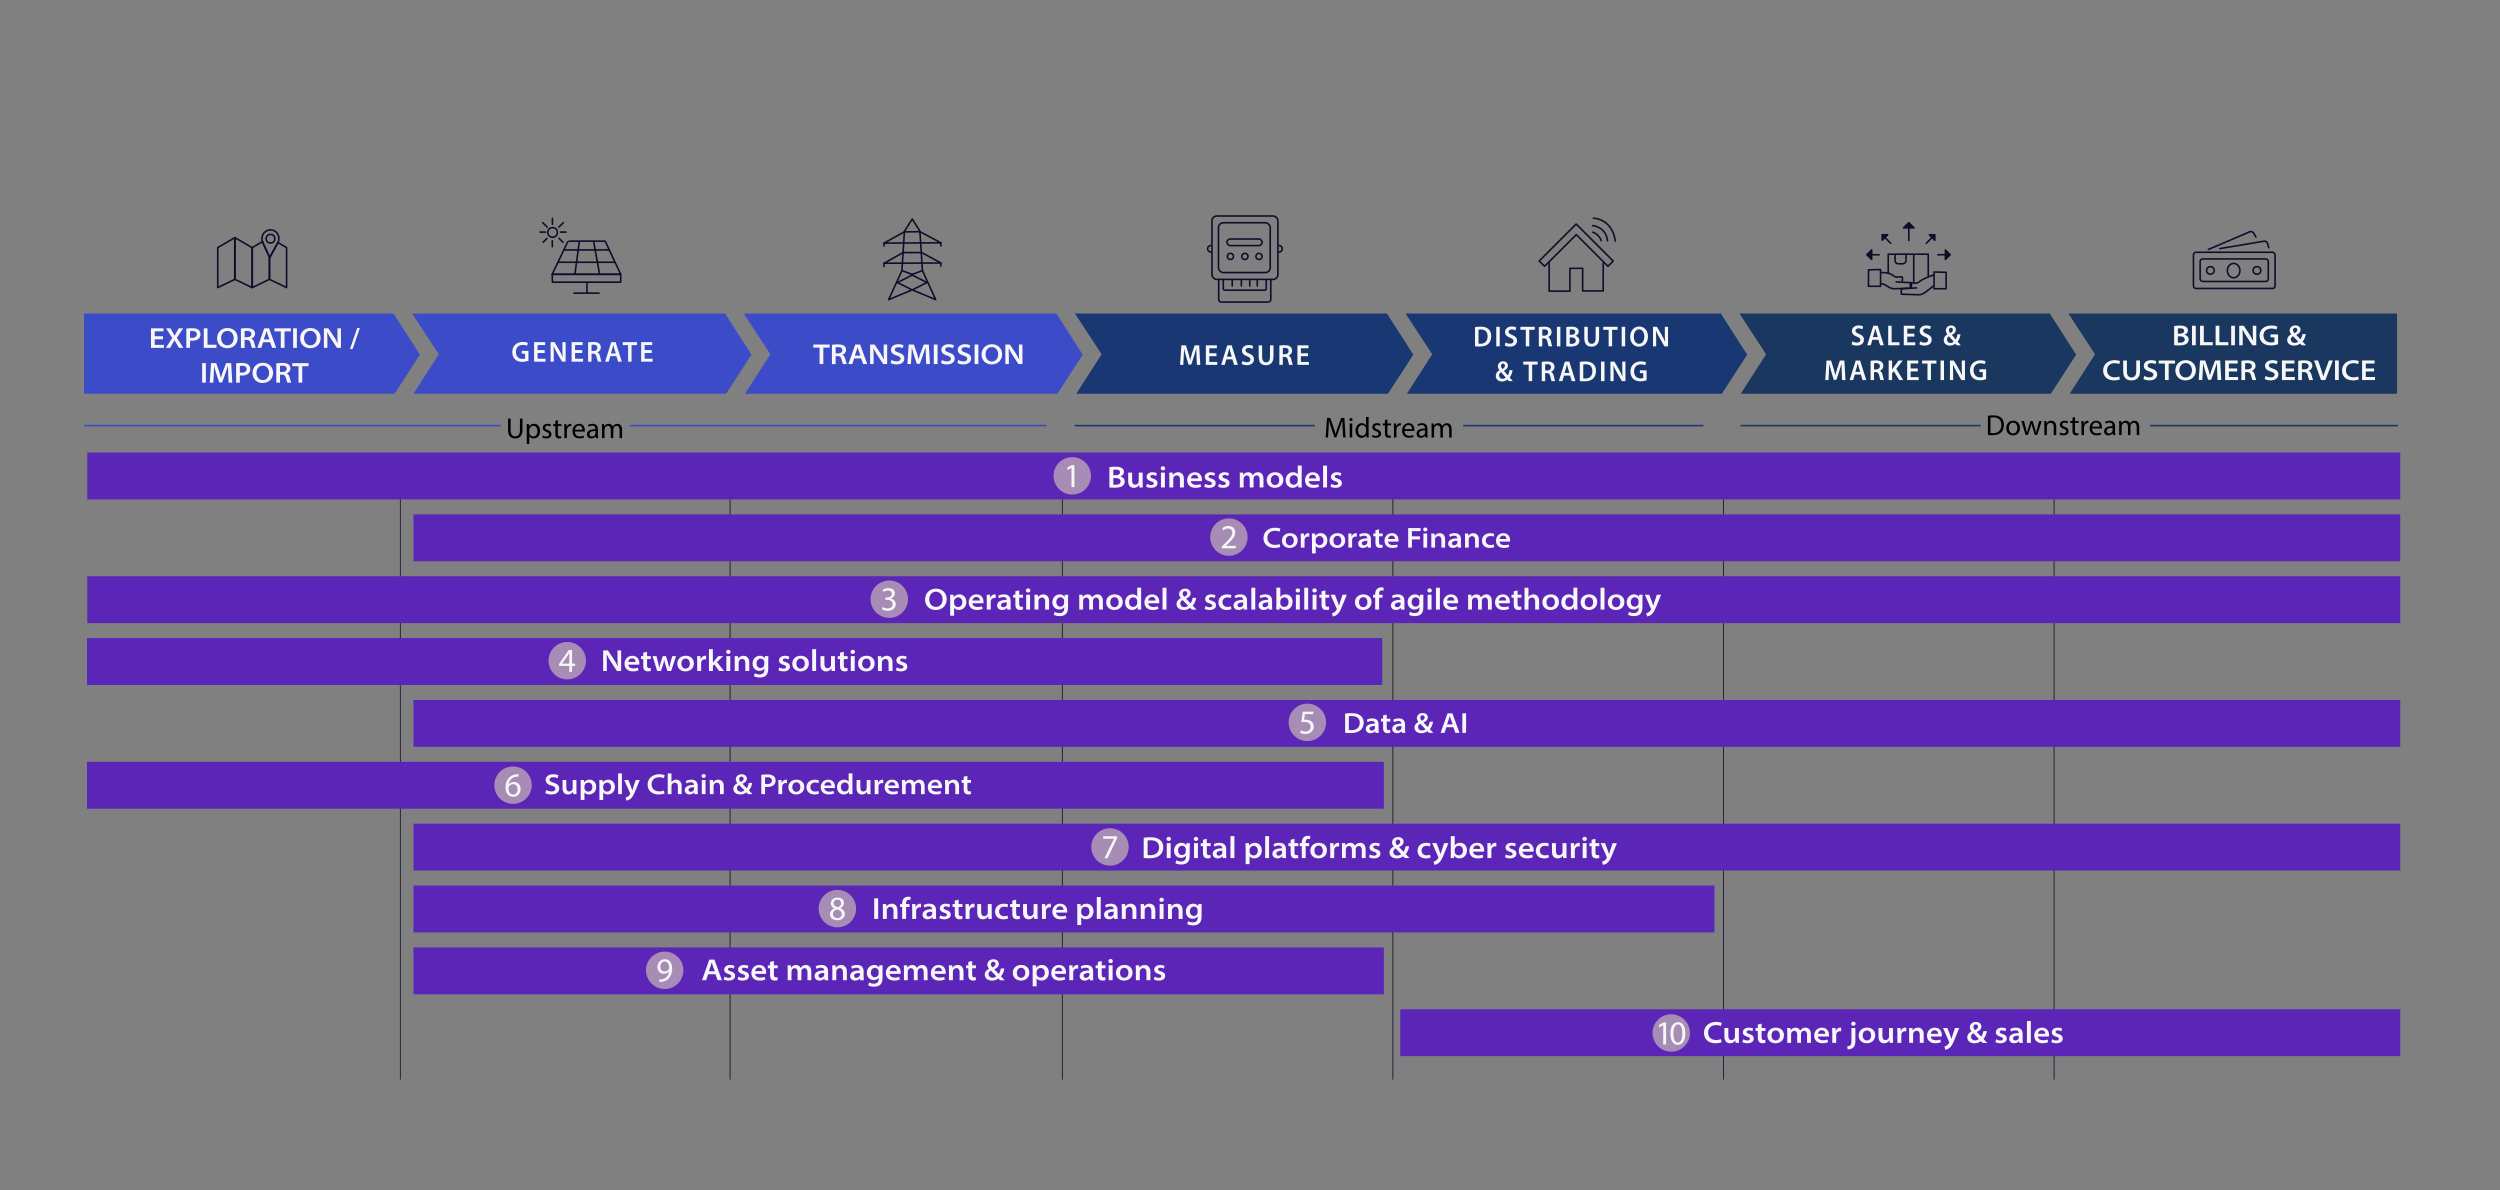 <?xml version="1.0" encoding="UTF-8"?> <svg xmlns="http://www.w3.org/2000/svg" viewBox="0 0 1552.37 739.21"><rect x="0" y="0" width="1552.37" height="739.21" fill="#808080" stroke="none"/><defs><style> .cls-1 { stroke-width: .5px; } .cls-1, .cls-2, .cls-3, .cls-4 { stroke-miterlimit: 10; } .cls-1, .cls-5 { fill: #100c2a; } .cls-1, .cls-5, .cls-6 { stroke: #100c2a; } .cls-2 { stroke: #19375f; } .cls-2, .cls-7 { fill: #19375f; } .cls-3 { stroke: #3c4bc8; } .cls-3, .cls-8 { fill: #3c4bc8; } .cls-9 { fill: #f7f7f7; } .cls-10 { fill: #5b26b7; } .cls-5, .cls-6 { stroke-linecap: round; stroke-linejoin: round; } .cls-11, .cls-4 { fill: #193773; } .cls-4 { stroke: #193773; } .cls-12 { fill: #a78db6; } .cls-6 { fill: none; } </style></defs><g id="Icons"><g><polygon class="cls-6" points="135.21 153.73 135.21 178.58 145.77 173.48 145.77 147.6 135.21 153.73"></polygon><polygon class="cls-6" points="156.49 153.73 156.49 178.58 145.94 173.48 145.94 147.6 156.49 153.73"></polygon><path class="cls-6" d="M172.51,150.78c1.83-3.31-.18-7.62-3.94-8-.19-.02-.39-.03-.59-.03s-.4.01-.59.03c-3.69.37-5.77,4.48-4.22,7.84l4.3,9.31,5.04-9.15Z"></path><path class="cls-6" d="M172.57,150.61c-.04.07-.06.14-.1.22l-5.04,9.15-.02-.05v13.55l10.55,5.11v-24.85l-5.38-3.13Z"></path><path class="cls-6" d="M163.17,150.62c-.08-.18-.15-.36-.21-.54l-6.28,3.65v24.85l10.55-5.11v-14.05l-4.06-8.81Z"></path><circle class="cls-6" cx="167.96" cy="148.23" r="2.68"></circle></g><g><circle class="cls-6" cx="343.13" cy="144.32" r="2.98"></circle><line class="cls-6" x1="339.81" y1="141.05" x2="337.04" y2="138.29"></line><line class="cls-6" x1="338.7" y1="144.12" x2="335.38" y2="144.12"></line><line class="cls-6" x1="339.64" y1="148.03" x2="337.26" y2="150.41"></line><line class="cls-6" x1="347" y1="141.05" x2="349.77" y2="138.29"></line><line class="cls-6" x1="348.11" y1="144.12" x2="351.43" y2="144.12"></line><line class="cls-6" x1="347.17" y1="148.03" x2="349.55" y2="150.41"></line><line class="cls-6" x1="343.04" y1="139.21" x2="343.04" y2="135.55"></line><line class="cls-6" x1="342.96" y1="149.51" x2="342.96" y2="153.17"></line><path class="cls-6" d="M352.66,149.85l-9.79,20.51h42.55l-9.62-20.6s-23.4-.17-23.15.09Z"></path><polygon class="cls-6" points="343.04 175.21 385.43 175.21 385.43 170.36 342.87 170.36 343.04 175.21"></polygon><line class="cls-6" x1="356.49" y1="182.02" x2="371.98" y2="182.02"></line><line class="cls-6" x1="364.49" y1="175.38" x2="364.49" y2="182.02"></line><line class="cls-6" x1="350.19" y1="155.21" x2="378.36" y2="155.21"></line><line class="cls-6" x1="346.7" y1="162.87" x2="381.43" y2="162.87"></line><line class="cls-6" x1="359.72" y1="150.02" x2="357" y2="170.19"></line><line class="cls-6" x1="368.66" y1="150.19" x2="372.32" y2="170.28"></line></g><g><rect class="cls-6" x="1362.02" y="156.66" width="50.68" height="22.47" rx="1.6" ry="1.6"></rect><rect class="cls-6" x="1366.17" y="160.78" width="42.32" height="13.98" rx="1.6" ry="1.6"></rect><circle class="cls-6" cx="1372.55" cy="167.93" r="2.36"></circle><circle class="cls-6" cx="1401.47" cy="167.93" r="2.36"></circle><ellipse class="cls-6" cx="1386.98" cy="168.02" rx="3.89" ry="4.47"></ellipse><path class="cls-6" d="M1371.34,154.87l25.57-10.92c.93-.4,2-.04,2.51.83l1.41,2.43"></path><path class="cls-6" d="M1378.36,154.36l27.42-4.59c.99-.17,1.96.43,2.24,1.4l.8,2.69"></path></g><g><polyline class="cls-6" points="1172.49 169.43 1172.49 157.85 1197.34 157.85 1197.34 171.47"></polyline><line class="cls-6" x1="1188.32" y1="158.53" x2="1188.32" y2="175.21"></line><polygon class="cls-6" points="1160.23 167.55 1160.23 177.77 1167.72 177.77 1167.72 167.38 1160.23 167.55"></polygon><path class="cls-6" d="M1168.06,169.26s4.94-.34,7.49,1.87,5.79-.34,5.79,1.36-.17,2.04-.17,2.04"></path><path class="cls-6" d="M1177.43,175.04l9.53.51-.17,3.4-10.72.34s-1.7.17-4.09-1.53c-2.38-1.7-3.57-1.53-3.57-1.53"></path><polygon class="cls-6" points="1208.43 169.08 1208.43 179.3 1200.94 179.3 1200.94 168.91 1208.43 169.08"></polygon><path class="cls-6" d="M1200.6,170.78s-6.13,1.87-8.68,4.09-5.79-.34-5.79,1.36c0,1.7.17,2.04.17,2.04"></path><path class="cls-6" d="M1190.04,178.78l-9.53.51.17,3.4,10.72.34s1.7.17,4.09-1.53,4.77-3.74,4.77-3.74"></path><path class="cls-6" d="M1176.74,158.19v3.66c0,1.08.88,1.96,1.96,1.96h2.72c1.18,0,2.13-.95,2.13-2.13v-3.66"></path><polyline class="cls-5" points="1185.26 149.34 1185.26 138.28 1182.02 141.51 1188.49 141.51 1185.26 138.28"></polyline><polyline class="cls-5" points="1203.3 158.19 1210.96 158.19 1207.98 155.21 1207.98 161.09 1210.96 158.19"></polyline><polyline class="cls-5" points="1196.15 151.04 1201.43 145.77 1201.43 149.17 1198.02 145.77 1201.43 145.77"></polyline><polyline class="cls-5" points="1166.87 158.19 1159.21 158.19 1162.19 155.21 1162.19 161.09 1159.21 158.19"></polyline><polyline class="cls-5" points="1174.02 151.04 1168.74 145.77 1168.74 149.17 1172.15 145.77 1168.74 145.77"></polyline></g><g><polyline class="cls-6" points="961.94 162.66 961.94 180.79 974.83 180.79 974.83 166.62 982.74 166.62 982.74 180.66 995.51 180.66 995.51 163.43"></polyline><path class="cls-6" d="M955.68,162.15l23.04-23.04,22.98,22.98-3.26,3.26-19.66-19.66-19.66,19.66s-3.45-3.57-3.45-3.19Z"></path><path class="cls-6" d="M989,144.15s3.96,1.15,5.3,5.3"></path><path class="cls-6" d="M988.93,140.06s8.24.64,9.26,9.45"></path><path class="cls-6" d="M989.41,135.46s11.59.13,13.63,14.17"></path></g><g><polygon class="cls-6" points="560.06 168.02 551.81 186.06 566.36 180.02 557.26 175.43 566.87 170.57 560.06 168.02"></polygon><polygon class="cls-6" points="572.77 168.02 581.02 186.06 566.47 180.02 575.57 175.43 565.96 170.57 572.77 168.02"></polygon><polyline class="cls-6" points="560.06 168.02 561.6 143.64 566.45 135.98 571.21 143.55 572.77 168.02"></polyline><polygon class="cls-6" points="548.91 163.47 560.74 156.83 572.32 156.83 584.23 163.3 548.91 163.47"></polygon><polygon class="cls-6" points="548.91 150.96 561.51 143.98 571.3 143.89 584.23 150.79 548.91 150.96"></polygon><line class="cls-6" x1="548.91" y1="150.96" x2="548.91" y2="152.66"></line><line class="cls-6" x1="584.23" y1="150.79" x2="584.23" y2="152.66"></line><line class="cls-6" x1="548.91" y1="163.47" x2="548.91" y2="165.51"></line><line class="cls-6" x1="584.23" y1="163.3" x2="584.23" y2="165.26"></line></g><g><rect class="cls-6" x="752.57" y="134.11" width="40.94" height="39.4" rx="3.02" ry="3.02"></rect><rect class="cls-6" x="756.62" y="138.32" width="32.13" height="30.93" rx="3.02" ry="3.02"></rect><rect class="cls-6" x="761.85" y="148.4" width="21.87" height="4.09" rx="2.04" ry="2.04"></rect><circle class="cls-6" cx="764.02" cy="159.21" r="1.91"></circle><circle class="cls-6" cx="773" cy="159.21" r="1.91"></circle><circle class="cls-6" cx="781.77" cy="159.21" r="1.91"></circle><path class="cls-6" d="M789.09,173.68v12.34c0,.84-.69,1.53-1.53,1.53h-29.28c-.84,0-1.53-.69-1.53-1.53v-12.6"></path><path class="cls-6" d="M786.28,173.67v5.8c0,.4-.57.72-1.26.72h-24.15c-.7,0-1.26-.32-1.26-.72v-5.92"></path><line class="cls-6" x1="765.17" y1="173.55" x2="765.17" y2="177.55"></line><line class="cls-6" x1="780.7" y1="173.55" x2="780.7" y2="177.55"></line><line class="cls-6" x1="770.83" y1="173.55" x2="770.83" y2="177.55"></line><line class="cls-6" x1="776.02" y1="173.55" x2="776.02" y2="177.55"></line><path class="cls-6" d="M751.89,156.53c-1.13,0-2.04-.91-2.04-2.04s.91-2.04,2.04-2.04"></path><path class="cls-6" d="M794.19,156.53c1.13,0,2.04-.91,2.04-2.04s-.91-2.04-2.04-2.04"></path></g></g><g id="Unterteilung"><line class="cls-1" x1="248.57" y1="670.36" x2="248.57" y2="287.38"></line><line class="cls-1" x1="453.34" y1="670.36" x2="453.34" y2="287.38"></line><line class="cls-1" x1="659.64" y1="670.36" x2="659.64" y2="287.38"></line><line class="cls-1" x1="864.91" y1="670.36" x2="864.91" y2="287.38"></line><line class="cls-1" x1="1070.19" y1="670.36" x2="1070.19" y2="287.38"></line><line class="cls-1" x1="1275.47" y1="670.36" x2="1275.47" y2="287.38"></line><line class="cls-4" x1="667.3" y1="264.28" x2="816.4" y2="264.28"></line><line class="cls-3" x1="52.23" y1="264.28" x2="310.87" y2="264.28"></line><line class="cls-3" x1="391.17" y1="264.28" x2="649.81" y2="264.28"></line><line class="cls-4" x1="908.57" y1="264.28" x2="1057.68" y2="264.28"></line><line class="cls-2" x1="1080.83" y1="264.28" x2="1229.94" y2="264.28"></line><line class="cls-2" x1="1335.21" y1="264.28" x2="1488.91" y2="264.28"></line></g><g id="pfeile"><polygon class="cls-11" points="877.6 220.23 861.22 194.7 667.51 194.7 684.06 219.98 668.3 244.49 861.86 244.49 877.6 220.23"></polygon><polygon class="cls-8" points="672.32 220.23 655.94 194.7 461.81 194.7 478.36 219.98 462.59 244.49 656.59 244.49 672.32 220.23"></polygon><polygon class="cls-8" points="255.93 194.7 272.49 219.98 256.72 244.49 450.88 244.49 466.62 220.23 450.24 194.7 255.93 194.7"></polygon><polygon class="cls-11" points="1084.91 220.23 1068.54 194.7 872.78 194.7 889.34 219.98 873.57 244.49 1069.18 244.49 1084.91 220.23"></polygon><polygon class="cls-7" points="1284.36 194.7 1300.91 219.98 1285.15 244.49 1488.45 244.49 1488.45 194.7 1284.36 194.7"></polygon><polygon class="cls-7" points="1289.17 220.23 1272.79 194.7 1080.1 194.7 1096.66 219.98 1080.89 244.49 1273.44 244.49 1289.17 220.23"></polygon><polygon class="cls-8" points="260.74 220.23 244.37 194.7 52.19 194.7 52.19 244.49 245.01 244.49 260.74 220.23"></polygon></g><g id="hintergrund"><polyline class="cls-10" points="1490.45 281 1490.45 310.11 54.19 310.11 54.19 281"></polyline><rect class="cls-10" x="256.74" y="319.41" width="1233.7" height="29.11"></rect><rect class="cls-10" x="54.19" y="357.82" width="1436.26" height="29.11"></rect><rect class="cls-10" x="54.02" y="396.23" width="804.26" height="29.11"></rect><rect class="cls-10" x="54.02" y="473.06" width="805.28" height="29.11"></rect><rect class="cls-10" x="256.74" y="549.88" width="807.83" height="29.11"></rect><rect class="cls-10" x="256.74" y="434.65" width="1233.7" height="29.11"></rect><rect class="cls-10" x="256.74" y="511.47" width="1233.7" height="29.11"></rect><rect class="cls-10" x="256.74" y="588.29" width="602.55" height="29.11"></rect><rect class="cls-10" x="869.51" y="626.7" width="620.94" height="29.11"></rect></g><g id="Text"><path d="M317.07,259.93v7.18c0,2.72,1.21,3.87,2.83,3.87,1.8,0,2.95-1.19,2.95-3.87v-7.18h1.58v7.08c0,3.73-1.96,5.26-4.59,5.26-2.48,0-4.36-1.42-4.36-5.19v-7.15h1.58ZM327.1,266.19c0-1.12-.04-2.02-.07-2.84h1.42l.07,1.49h.04c.65-1.06,1.67-1.69,3.1-1.69,2.11,0,3.69,1.78,3.69,4.43,0,3.13-1.91,4.68-3.96,4.68-1.15,0-2.16-.5-2.68-1.37h-.04v4.74h-1.57v-9.43ZM328.66,268.52c0,.23.04.45.07.65.29,1.1,1.24,1.85,2.38,1.85,1.67,0,2.65-1.37,2.65-3.37,0-1.75-.92-3.24-2.59-3.24-1.08,0-2.09.77-2.4,1.96-.05.2-.11.43-.11.65v1.49ZM337.12,270.44c.47.31,1.3.63,2.09.63,1.15,0,1.69-.58,1.69-1.3,0-.76-.45-1.17-1.62-1.6-1.57-.56-2.3-1.42-2.3-2.47,0-1.4,1.13-2.56,3.01-2.56.88,0,1.66.25,2.14.54l-.4,1.15c-.34-.22-.97-.5-1.78-.5-.94,0-1.46.54-1.46,1.19,0,.72.52,1.04,1.66,1.48,1.51.58,2.29,1.33,2.29,2.63,0,1.53-1.19,2.61-3.26,2.61-.95,0-1.84-.23-2.45-.59l.4-1.21ZM346.38,260.85v2.5h2.27v1.21h-2.27v4.7c0,1.08.31,1.69,1.19,1.69.41,0,.72-.05.92-.11l.07,1.19c-.31.13-.79.22-1.4.22-.74,0-1.33-.23-1.71-.67-.45-.47-.61-1.24-.61-2.27v-4.75h-1.35v-1.21h1.35v-2.09l1.55-.41ZM350.43,266.07c0-1.03-.02-1.91-.07-2.72h1.39l.05,1.71h.07c.4-1.17,1.35-1.91,2.41-1.91.18,0,.31.02.45.05v1.49c-.16-.04-.32-.05-.54-.05-1.12,0-1.91.85-2.12,2.03-.04.22-.07.47-.07.74v4.65h-1.57v-6ZM357.01,267.99c.04,2.14,1.4,3.02,2.99,3.02,1.13,0,1.82-.2,2.41-.45l.27,1.13c-.56.25-1.51.54-2.9.54-2.68,0-4.29-1.76-4.29-4.39s1.55-4.7,4.09-4.7c2.84,0,3.6,2.5,3.6,4.1,0,.32-.04.58-.05.74h-6.12ZM361.66,266.86c.02-1.01-.41-2.57-2.2-2.57-1.6,0-2.3,1.48-2.43,2.57h4.63ZM369.98,272.06l-.13-1.1h-.05c-.49.68-1.42,1.3-2.67,1.3-1.76,0-2.66-1.24-2.66-2.5,0-2.11,1.87-3.26,5.24-3.24v-.18c0-.72-.2-2.02-1.98-2.02-.81,0-1.66.25-2.27.65l-.36-1.04c.72-.47,1.76-.77,2.86-.77,2.67,0,3.31,1.82,3.31,3.56v3.26c0,.76.04,1.49.14,2.09h-1.44ZM369.74,267.62c-1.73-.04-3.69.27-3.69,1.96,0,1.03.68,1.51,1.49,1.51,1.13,0,1.85-.72,2.11-1.46.05-.16.09-.34.09-.5v-1.51ZM373.83,265.71c0-.9-.02-1.64-.07-2.36h1.39l.07,1.4h.05c.49-.83,1.3-1.6,2.74-1.6,1.19,0,2.09.72,2.47,1.75h.04c.27-.49.61-.86.97-1.13.52-.4,1.1-.61,1.93-.61,1.15,0,2.86.76,2.86,3.78v5.13h-1.55v-4.93c0-1.67-.61-2.68-1.89-2.68-.9,0-1.6.67-1.87,1.44-.07.22-.13.5-.13.79v5.38h-1.55v-5.22c0-1.39-.61-2.39-1.82-2.39-.99,0-1.71.79-1.96,1.58-.09.23-.13.5-.13.77v5.26h-1.55v-6.36ZM833.69,266.33c-.09-1.69-.2-3.73-.18-5.24h-.05c-.41,1.42-.92,2.94-1.53,4.61l-2.14,5.89h-1.19l-1.96-5.78c-.58-1.71-1.06-3.28-1.4-4.72h-.04c-.04,1.51-.13,3.55-.23,5.37l-.32,5.2h-1.49l.85-12.14h2l2.07,5.87c.5,1.49.92,2.83,1.22,4.09h.05c.31-1.22.74-2.56,1.28-4.09l2.16-5.87h2l.76,12.14h-1.53l-.31-5.33ZM839.87,260.5c.02.54-.38.97-1.01.97-.56,0-.95-.43-.95-.97s.41-.99.99-.99.97.43.97.99ZM838.1,271.66v-8.71h1.58v8.71h-1.58ZM849.84,258.88v10.53c0,.77.02,1.66.07,2.25h-1.42l-.07-1.51h-.04c-.49.97-1.55,1.71-2.97,1.71-2.11,0-3.73-1.78-3.73-4.43-.02-2.9,1.78-4.68,3.91-4.68,1.33,0,2.23.63,2.63,1.33h.04v-5.2h1.58ZM848.25,266.49c0-.2-.02-.47-.07-.67-.23-1.01-1.1-1.84-2.29-1.84-1.64,0-2.61,1.44-2.61,3.37,0,1.76.86,3.22,2.58,3.22,1.06,0,2.03-.7,2.32-1.89.05-.22.07-.43.07-.68v-1.51ZM852.25,270.04c.47.31,1.3.63,2.09.63,1.15,0,1.69-.58,1.69-1.3,0-.76-.45-1.17-1.62-1.6-1.57-.56-2.3-1.42-2.3-2.47,0-1.4,1.13-2.56,3.01-2.56.88,0,1.66.25,2.14.54l-.4,1.15c-.34-.22-.97-.5-1.78-.5-.94,0-1.46.54-1.46,1.19,0,.72.52,1.04,1.66,1.48,1.51.58,2.29,1.33,2.29,2.63,0,1.53-1.19,2.61-3.26,2.61-.95,0-1.84-.23-2.45-.59l.4-1.21ZM861.5,260.44v2.5h2.27v1.21h-2.27v4.7c0,1.08.31,1.69,1.19,1.69.41,0,.72-.05.92-.11l.07,1.19c-.31.13-.79.22-1.4.22-.74,0-1.33-.23-1.71-.67-.45-.47-.61-1.24-.61-2.27v-4.75h-1.35v-1.21h1.35v-2.09l1.55-.41ZM865.55,265.67c0-1.03-.02-1.91-.07-2.72h1.39l.05,1.71h.07c.4-1.17,1.35-1.91,2.41-1.91.18,0,.31.02.45.05v1.49c-.16-.04-.32-.05-.54-.05-1.12,0-1.91.85-2.12,2.03-.04.22-.07.47-.07.74v4.65h-1.57v-6ZM872.14,267.59c.04,2.14,1.4,3.02,2.99,3.02,1.13,0,1.82-.2,2.41-.45l.27,1.13c-.56.25-1.51.54-2.9.54-2.68,0-4.29-1.76-4.29-4.39s1.55-4.7,4.09-4.7c2.84,0,3.6,2.5,3.6,4.1,0,.32-.04.58-.05.74h-6.12ZM876.78,266.46c.02-1.01-.41-2.57-2.2-2.57-1.6,0-2.3,1.48-2.43,2.57h4.63ZM885.1,271.66l-.13-1.1h-.05c-.49.68-1.42,1.3-2.67,1.3-1.76,0-2.67-1.24-2.67-2.5,0-2.11,1.87-3.26,5.24-3.24v-.18c0-.72-.2-2.02-1.98-2.02-.81,0-1.66.25-2.27.65l-.36-1.04c.72-.47,1.76-.77,2.86-.77,2.67,0,3.31,1.82,3.31,3.56v3.26c0,.76.04,1.49.14,2.09h-1.44ZM884.87,267.21c-1.73-.04-3.69.27-3.69,1.96,0,1.03.68,1.51,1.49,1.51,1.13,0,1.85-.72,2.11-1.46.05-.16.09-.34.09-.5v-1.51ZM888.95,265.31c0-.9-.02-1.64-.07-2.36h1.39l.07,1.4h.05c.49-.83,1.3-1.6,2.74-1.6,1.19,0,2.09.72,2.47,1.75h.04c.27-.49.61-.86.97-1.13.52-.4,1.1-.61,1.93-.61,1.15,0,2.86.76,2.86,3.78v5.13h-1.55v-4.93c0-1.67-.61-2.68-1.89-2.68-.9,0-1.6.67-1.87,1.44-.07.22-.13.5-.13.79v5.38h-1.55v-5.22c0-1.39-.61-2.39-1.82-2.39-.99,0-1.71.79-1.96,1.58-.09.23-.13.5-.13.77v5.26h-1.55v-6.36ZM1234.4,258.17c.96-.14,2.09-.25,3.33-.25,2.25,0,3.85.52,4.92,1.51,1.08.99,1.71,2.4,1.71,4.36s-.61,3.6-1.75,4.72c-1.13,1.13-3.01,1.75-5.37,1.75-1.12,0-2.05-.05-2.85-.14v-11.94ZM1235.97,268.9c.4.07.97.09,1.58.09,3.35,0,5.17-1.87,5.17-5.15.02-2.86-1.6-4.68-4.92-4.68-.81,0-1.42.07-1.84.16v9.58ZM1254.3,265.72c0,3.22-2.23,4.63-4.34,4.63-2.36,0-4.18-1.73-4.18-4.48,0-2.92,1.91-4.63,4.32-4.63s4.2,1.82,4.2,4.48ZM1247.38,265.81c0,1.91,1.1,3.35,2.65,3.35s2.65-1.42,2.65-3.39c0-1.48-.74-3.35-2.61-3.35s-2.68,1.73-2.68,3.38ZM1256.8,261.43l1.15,4.43c.25.97.49,1.87.65,2.77h.05c.2-.88.49-1.82.77-2.75l1.42-4.45h1.33l1.35,4.36c.32,1.04.58,1.96.77,2.84h.05c.14-.88.38-1.8.67-2.83l1.24-4.38h1.57l-2.81,8.71h-1.44l-1.33-4.16c-.31-.97-.56-1.84-.77-2.86h-.04c-.22,1.04-.49,1.94-.79,2.88l-1.41,4.14h-1.44l-2.63-8.71h1.62ZM1269.41,263.79c0-.9-.02-1.64-.07-2.36h1.4l.09,1.44h.04c.43-.83,1.44-1.64,2.88-1.64,1.21,0,3.08.72,3.08,3.71v5.2h-1.58v-5.02c0-1.4-.52-2.57-2.02-2.57-1.04,0-1.85.74-2.12,1.62-.07.2-.11.47-.11.74v5.24h-1.58v-6.36ZM1279.19,268.53c.47.31,1.3.63,2.09.63,1.15,0,1.69-.58,1.69-1.3,0-.76-.45-1.17-1.62-1.6-1.57-.56-2.3-1.42-2.3-2.47,0-1.4,1.13-2.56,3.01-2.56.88,0,1.66.25,2.14.54l-.4,1.15c-.34-.22-.97-.5-1.78-.5-.94,0-1.46.54-1.46,1.19,0,.72.52,1.04,1.66,1.48,1.51.58,2.29,1.33,2.29,2.63,0,1.53-1.19,2.61-3.26,2.61-.95,0-1.84-.23-2.45-.59l.4-1.21ZM1288.44,258.93v2.5h2.27v1.21h-2.27v4.7c0,1.08.31,1.69,1.19,1.69.41,0,.72-.05.92-.11l.07,1.19c-.31.13-.79.22-1.4.22-.74,0-1.33-.23-1.71-.67-.45-.47-.61-1.24-.61-2.27v-4.75h-1.35v-1.21h1.35v-2.09l1.55-.41ZM1292.49,264.15c0-1.03-.02-1.91-.07-2.72h1.39l.05,1.71h.07c.4-1.17,1.35-1.91,2.41-1.91.18,0,.31.02.45.05v1.49c-.16-.04-.32-.05-.54-.05-1.12,0-1.91.85-2.12,2.03-.04.22-.07.47-.07.74v4.65h-1.57v-6ZM1299.08,266.08c.04,2.14,1.4,3.02,2.99,3.02,1.13,0,1.82-.2,2.41-.45l.27,1.13c-.56.25-1.51.54-2.9.54-2.68,0-4.29-1.76-4.29-4.39s1.55-4.7,4.09-4.7c2.84,0,3.6,2.5,3.6,4.1,0,.32-.04.58-.05.74h-6.12ZM1303.72,264.94c.02-1.01-.41-2.57-2.2-2.57-1.6,0-2.3,1.48-2.43,2.57h4.63ZM1312.04,270.15l-.13-1.1h-.05c-.49.68-1.42,1.3-2.67,1.3-1.76,0-2.66-1.24-2.66-2.5,0-2.11,1.87-3.26,5.24-3.24v-.18c0-.72-.2-2.02-1.98-2.02-.81,0-1.66.25-2.27.65l-.36-1.04c.72-.47,1.76-.77,2.86-.77,2.67,0,3.31,1.82,3.31,3.56v3.26c0,.76.04,1.49.14,2.09h-1.44ZM1311.8,265.7c-1.73-.04-3.69.27-3.69,1.96,0,1.03.68,1.51,1.49,1.51,1.13,0,1.85-.72,2.11-1.46.05-.16.09-.34.09-.5v-1.51ZM1315.89,263.79c0-.9-.02-1.64-.07-2.36h1.39l.07,1.4h.05c.49-.83,1.3-1.6,2.74-1.6,1.19,0,2.09.72,2.47,1.75h.04c.27-.49.61-.86.97-1.13.52-.4,1.1-.61,1.93-.61,1.15,0,2.86.76,2.86,3.78v5.13h-1.55v-4.93c0-1.67-.61-2.68-1.89-2.68-.9,0-1.6.67-1.87,1.44-.07.22-.13.5-.13.79v5.38h-1.55v-5.22c0-1.39-.61-2.39-1.82-2.39-.99,0-1.71.79-1.96,1.58-.09.23-.13.5-.13.77v5.26h-1.55v-6.36Z"></path><path class="cls-9" d="M101.21,210.68h-5.14v3.46h5.73v1.88h-8.04v-12.14h7.76v1.88h-5.44v3.05h5.14v1.88ZM111.16,216.02l-1.43-2.37c-.62-1.01-1-1.66-1.39-2.33h-.04c-.31.68-.67,1.29-1.26,2.31l-1.34,2.38h-2.74l4.01-6.13-3.86-6.01h2.73l1.45,2.5c.46.81.79,1.42,1.13,2.06h.05c.34-.74.64-1.28,1.08-2.05l1.47-2.52h2.74l-3.96,5.9,4.1,6.23h-2.76ZM115.71,204.03c.87-.14,2.07-.25,3.77-.25s2.96.38,3.76,1.02c.75.59,1.26,1.54,1.26,2.72s-.36,2.11-1.08,2.76c-.95.9-2.39,1.32-4.15,1.32-.49,0-.93-.03-1.27-.11v4.53h-2.3v-11.99ZM118.01,209.68c.33.09.75.12,1.29.12,1.79,0,2.9-.81,2.9-2.24s-1.09-2.04-2.71-2.04c-.72,0-1.23.06-1.49.11v4.05ZM126.53,203.88h2.32v10.2h5.57v1.94h-7.89v-12.14ZM147.58,209.84c0,3.9-2.75,6.4-6.5,6.4s-6.26-2.64-6.26-6.15c0-3.76,2.68-6.42,6.43-6.42s6.32,2.64,6.32,6.17ZM137.28,210.01c0,2.42,1.5,4.41,3.92,4.41s3.92-1.93,3.92-4.51c0-2.32-1.39-4.45-3.91-4.45s-3.93,2.07-3.93,4.54ZM149.59,204.04c.9-.15,2.26-.27,3.71-.27,1.9,0,3.14.32,3.99,1.01.67.53,1.09,1.38,1.09,2.43,0,1.61-1.19,2.67-2.31,3.02v.06c.89.34,1.42,1.19,1.74,2.28.43,1.53.77,2.96,1.03,3.45h-2.37c-.2-.35-.5-1.29-.88-2.83-.39-1.58-1-2.1-2.36-2.13h-1.34v4.97h-2.3v-11.97ZM151.89,209.37h1.58c1.62,0,2.61-.76,2.61-1.96,0-1.36-1.08-1.92-2.57-1.92-.86,0-1.37.07-1.62.13v3.75ZM163.39,212.5l-1.16,3.52h-2.44l4.29-12.14h3.02l4.42,12.14h-2.55l-1.25-3.52h-4.34ZM167.3,210.76l-1.11-3.06c-.26-.74-.48-1.47-.68-2.12h-.04c-.19.66-.38,1.4-.61,2.11l-1.07,3.07h3.51ZM174.35,205.78h-3.89v-1.9h10.15v1.9h-3.94v10.24h-2.32v-10.24ZM184.34,203.88v12.14h-2.32v-12.14h2.32ZM199.11,209.84c0,3.9-2.75,6.4-6.5,6.4s-6.26-2.64-6.26-6.15c0-3.76,2.68-6.42,6.43-6.42s6.32,2.64,6.32,6.17ZM188.81,210.01c0,2.42,1.5,4.41,3.92,4.41s3.92-1.93,3.92-4.51c0-2.32-1.39-4.45-3.91-4.45s-3.93,2.07-3.93,4.54ZM201.12,216.02v-12.14h2.79l3.5,5.22c.92,1.42,1.66,2.77,2.28,4.14l.05-.02c-.18-1.63-.2-3.09-.2-4.84v-4.5h2.17v12.14h-2.47l-3.54-5.4c-.88-1.4-1.78-2.89-2.46-4.3l-.06.02c.09,1.63.11,3.2.11,5.02v4.66h-2.17ZM217.32,216.74l4.48-13.07h1.64l-4.5,13.07h-1.61ZM127.84,225.48v12.14h-2.32v-12.14h2.32ZM141.72,232.58c-.08-1.64-.16-3.6-.16-5.36h-.05c-.46,1.54-1.02,3.23-1.62,4.9l-1.96,5.36h-1.83l-1.75-5.31c-.53-1.67-1-3.36-1.35-4.95h-.04c-.06,1.66-.13,3.71-.23,5.43l-.29,4.96h-2.2l.81-12.14h3.2l1.72,4.86c.46,1.39.88,2.89,1.18,4.23h.06c.36-1.31.83-2.87,1.34-4.24l1.86-4.85h3.15l.69,12.14h-2.3l-.23-5.04ZM146.64,225.63c.87-.14,2.07-.25,3.77-.25s2.96.38,3.76,1.02c.75.59,1.26,1.54,1.26,2.72s-.37,2.11-1.08,2.76c-.95.9-2.39,1.32-4.15,1.32-.49,0-.93-.03-1.27-.11v4.53h-2.3v-11.99ZM148.94,231.28c.33.09.75.12,1.29.12,1.79,0,2.9-.81,2.9-2.24s-1.09-2.04-2.71-2.04c-.72,0-1.23.06-1.49.11v4.05ZM169.56,231.44c0,3.9-2.75,6.39-6.5,6.39s-6.26-2.64-6.26-6.15c0-3.76,2.68-6.42,6.43-6.42s6.32,2.64,6.32,6.17ZM159.26,231.61c0,2.42,1.5,4.41,3.92,4.41s3.92-1.93,3.92-4.51c0-2.32-1.39-4.45-3.91-4.45s-3.93,2.07-3.93,4.54ZM171.57,225.64c.9-.15,2.26-.27,3.71-.27,1.9,0,3.14.32,3.99,1.01.67.53,1.09,1.38,1.09,2.43,0,1.61-1.19,2.67-2.31,3.02v.06c.89.34,1.42,1.19,1.74,2.28.43,1.53.77,2.96,1.03,3.45h-2.37c-.2-.35-.5-1.29-.88-2.83-.39-1.58-1-2.1-2.36-2.13h-1.34v4.97h-2.3v-11.97ZM173.86,230.97h1.58c1.62,0,2.61-.76,2.61-1.96,0-1.36-1.08-1.92-2.57-1.92-.86,0-1.37.07-1.62.13v3.75ZM185.35,227.38h-3.89v-1.9h10.15v1.9h-3.94v10.24h-2.32v-10.24ZM1350.03,202.42c.73-.14,2.16-.27,3.52-.27,1.8,0,2.81.22,3.67.74.8.44,1.38,1.22,1.38,2.33s-.72,2.12-2.09,2.6v.04c1.24.3,2.54,1.27,2.54,3.01,0,1.1-.51,1.95-1.26,2.54-.92.73-2.42,1.1-4.8,1.1-1.35,0-2.35-.09-2.96-.17v-11.93ZM1352.33,207.18h1.33c1.72,0,2.6-.7,2.6-1.7,0-1.19-1-1.63-2.46-1.63-.78,0-1.2.05-1.46.1v3.23ZM1352.33,212.73c.33.06.76.07,1.36.07,1.5,0,2.92-.48,2.92-2.01,0-1.41-1.33-1.94-2.99-1.94h-1.29v3.89ZM1363.45,202.25v12.14h-2.32v-12.14h2.32ZM1366.12,202.25h2.32v10.2h5.57v1.94h-7.89v-12.14ZM1375.79,202.25h2.32v10.2h5.57v1.94h-7.89v-12.14ZM1387.77,202.25v12.14h-2.32v-12.14h2.32ZM1390.44,214.39v-12.14h2.79l3.5,5.22c.92,1.42,1.66,2.77,2.28,4.14l.05-.02c-.18-1.63-.2-3.09-.2-4.84v-4.5h2.17v12.14h-2.47l-3.54-5.4c-.88-1.4-1.78-2.89-2.46-4.3l-.06.02c.09,1.63.11,3.2.11,5.02v4.66h-2.17ZM1414.56,213.76c-.87.3-2.55.76-4.43.76-2.32,0-4.06-.57-5.32-1.76-1.12-1.05-1.76-2.6-1.76-4.32,0-3.61,2.83-6.31,7.39-6.31,1.71,0,3.04.35,3.67.64l-.53,1.83c-.77-.33-1.71-.59-3.21-.59-2.92,0-4.88,1.66-4.88,4.27s1.84,4.38,4.78,4.38c.96,0,1.68-.12,2.02-.29v-2.91h-2.42v-1.8h4.69v6.09ZM1429.24,214.39c-.34-.31-.65-.64-1.04-1.03-.99.8-2.18,1.24-3.7,1.24-2.88,0-4.27-1.7-4.27-3.43s1.05-2.85,2.49-3.55v-.06c-.56-.62-.99-1.5-.99-2.34,0-1.5,1.18-3.17,3.6-3.17,1.83,0,3.21,1.09,3.21,2.76,0,1.28-.83,2.33-2.66,3.14v.06c.95,1.03,1.91,2.04,2.57,2.7.54-.76,1-1.84,1.25-3.25h2.1c-.39,1.98-.98,3.47-2.05,4.62.79.85,1.5,1.6,2.23,2.32h-2.75ZM1427.05,212.08c-.71-.66-1.95-1.95-3.25-3.34-.62.38-1.35.99-1.35,2.03,0,1.22.96,2.15,2.39,2.15.94,0,1.73-.38,2.22-.84ZM1423.83,204.96c0,.72.38,1.33.95,1.93,1.1-.64,1.77-1.16,1.77-2.02,0-.66-.43-1.37-1.32-1.37s-1.4.72-1.4,1.46ZM1316.34,235.58c-.58.29-1.91.63-3.6.63-4.21,0-6.81-2.47-6.81-6.15s2.89-6.42,7.12-6.42c1.68,0,2.87.34,3.39.61l-.52,1.81c-.66-.3-1.64-.55-2.77-.55-2.86,0-4.78,1.66-4.78,4.44,0,2.48,1.67,4.35,4.74,4.35,1.04,0,2.14-.2,2.83-.51l.41,1.79ZM1320.7,223.85v6.77c0,2.51,1.11,3.77,2.86,3.77,1.85,0,2.94-1.25,2.94-3.77v-6.77h2.32v6.69c0,3.94-2.15,5.67-5.36,5.67-2.99,0-5.07-1.59-5.07-5.68v-6.67h2.32ZM1331.53,233.45c.8.46,1.99.87,3.28.87,1.49,0,2.33-.65,2.33-1.65,0-.89-.62-1.43-2.34-1.95-2.23-.66-3.62-1.69-3.62-3.57,0-2.02,1.79-3.51,4.54-3.51,1.49,0,2.54.3,3.27.65l-.59,1.83c-.48-.23-1.43-.63-2.73-.63-1.51,0-2.13.75-2.13,1.46,0,.93.77,1.37,2.52,1.93,2.3.74,3.44,1.76,3.44,3.65s-1.44,3.67-4.89,3.67c-1.41,0-2.88-.4-3.64-.86l.55-1.9ZM1344.32,225.75h-3.89v-1.9h10.15v1.9h-3.94v10.24h-2.32v-10.24ZM1363.55,229.81c0,3.9-2.75,6.39-6.5,6.39s-6.26-2.64-6.26-6.15c0-3.76,2.68-6.42,6.43-6.42s6.32,2.64,6.32,6.17ZM1353.25,229.99c0,2.42,1.5,4.41,3.92,4.41s3.92-1.93,3.92-4.51c0-2.32-1.39-4.45-3.91-4.45s-3.93,2.07-3.93,4.54ZM1376.77,230.95c-.08-1.64-.16-3.6-.16-5.36h-.05c-.46,1.54-1.02,3.23-1.62,4.9l-1.96,5.36h-1.83l-1.75-5.31c-.53-1.67-1-3.36-1.35-4.95h-.04c-.06,1.66-.13,3.71-.23,5.43l-.29,4.96h-2.2l.81-12.14h3.2l1.72,4.86c.46,1.39.88,2.89,1.18,4.23h.06c.37-1.31.83-2.87,1.34-4.24l1.86-4.85h3.14l.69,12.14h-2.3l-.23-5.04ZM1389.14,230.65h-5.13v3.46h5.73v1.88h-8.04v-12.14h7.76v1.88h-5.44v3.05h5.13v1.88ZM1391.79,224.02c.9-.15,2.26-.27,3.71-.27,1.9,0,3.14.32,3.99,1.01.67.53,1.09,1.38,1.09,2.43,0,1.61-1.19,2.67-2.31,3.02v.06c.89.34,1.42,1.19,1.74,2.28.43,1.53.77,2.96,1.03,3.45h-2.37c-.2-.35-.5-1.29-.88-2.83-.39-1.58-1-2.1-2.36-2.13h-1.34v4.97h-2.3v-11.97ZM1394.09,229.35h1.58c1.62,0,2.61-.76,2.61-1.96,0-1.36-1.08-1.92-2.57-1.92-.86,0-1.37.07-1.62.13v3.75ZM1406.82,233.45c.8.46,1.99.87,3.28.87,1.49,0,2.33-.65,2.33-1.65,0-.89-.62-1.43-2.34-1.95-2.23-.66-3.62-1.69-3.62-3.57,0-2.02,1.79-3.51,4.54-3.51,1.49,0,2.54.3,3.27.65l-.59,1.83c-.48-.23-1.43-.63-2.73-.63-1.51,0-2.14.75-2.14,1.46,0,.93.77,1.37,2.52,1.93,2.3.74,3.44,1.76,3.44,3.65s-1.44,3.67-4.89,3.67c-1.41,0-2.88-.4-3.64-.86l.55-1.9ZM1424.41,230.65h-5.13v3.46h5.73v1.88h-8.04v-12.14h7.76v1.88h-5.44v3.05h5.13v1.88ZM1427.05,224.02c.9-.15,2.26-.27,3.71-.27,1.9,0,3.14.32,3.99,1.01.67.53,1.09,1.38,1.09,2.43,0,1.61-1.19,2.67-2.31,3.02v.06c.89.34,1.42,1.19,1.74,2.28.43,1.53.77,2.96,1.03,3.45h-2.37c-.2-.35-.5-1.29-.88-2.83-.39-1.58-1-2.1-2.36-2.13h-1.34v4.97h-2.3v-11.97ZM1429.35,229.35h1.58c1.62,0,2.61-.76,2.61-1.96,0-1.36-1.08-1.92-2.57-1.92-.86,0-1.37.07-1.62.13v3.75ZM1441.24,235.99l-4.33-12.14h2.52l1.87,5.54c.54,1.6.98,2.96,1.34,4.42h.04c.37-1.41.87-2.87,1.42-4.36l2.04-5.6h2.45l-4.66,12.14h-2.69ZM1452.25,223.85v12.14h-2.32v-12.14h2.32ZM1464.67,235.58c-.58.29-1.91.63-3.6.63-4.21,0-6.81-2.47-6.81-6.15s2.89-6.42,7.12-6.42c1.68,0,2.87.34,3.39.61l-.52,1.81c-.66-.3-1.64-.55-2.77-.55-2.86,0-4.78,1.66-4.78,4.44,0,2.48,1.67,4.35,4.74,4.35,1.04,0,2.14-.2,2.83-.51l.41,1.79ZM1474.17,230.65h-5.13v3.46h5.73v1.88h-8.04v-12.14h7.76v1.88h-5.44v3.05h5.13v1.88ZM508.91,215.83h-3.89v-1.9h10.15v1.9h-3.94v10.24h-2.32v-10.24ZM516.58,214.1c.9-.15,2.26-.27,3.71-.27,1.9,0,3.14.32,3.99,1.01.67.53,1.09,1.38,1.09,2.43,0,1.61-1.19,2.67-2.31,3.02v.06c.89.34,1.42,1.19,1.74,2.28.43,1.53.77,2.96,1.03,3.45h-2.37c-.2-.35-.5-1.29-.88-2.83-.39-1.58-1-2.1-2.36-2.13h-1.34v4.97h-2.3v-11.97ZM518.88,219.43h1.58c1.62,0,2.61-.76,2.61-1.96,0-1.36-1.08-1.92-2.57-1.92-.86,0-1.37.07-1.62.13v3.75ZM530.38,222.56l-1.16,3.52h-2.44l4.29-12.14h3.02l4.42,12.14h-2.55l-1.25-3.52h-4.34ZM534.3,220.82l-1.11-3.06c-.26-.74-.48-1.47-.68-2.12h-.04c-.19.66-.38,1.4-.61,2.11l-1.07,3.07h3.51ZM540.29,226.07v-12.14h2.79l3.5,5.22c.92,1.42,1.66,2.77,2.28,4.14l.05-.02c-.18-1.63-.2-3.09-.2-4.84v-4.5h2.17v12.14h-2.47l-3.54-5.4c-.88-1.4-1.78-2.89-2.46-4.3l-.06.02c.09,1.63.11,3.2.11,5.02v4.66h-2.17ZM553.59,223.54c.8.46,1.99.87,3.28.87,1.49,0,2.33-.65,2.33-1.65,0-.89-.62-1.43-2.34-1.95-2.23-.66-3.62-1.69-3.62-3.57,0-2.02,1.79-3.51,4.54-3.51,1.49,0,2.54.3,3.27.65l-.59,1.83c-.48-.23-1.43-.63-2.73-.63-1.51,0-2.14.75-2.14,1.46,0,.93.77,1.37,2.52,1.93,2.3.74,3.44,1.76,3.44,3.65s-1.44,3.67-4.89,3.67c-1.41,0-2.88-.4-3.64-.86l.55-1.9ZM574.93,221.04c-.08-1.64-.16-3.6-.16-5.36h-.05c-.46,1.54-1.02,3.23-1.62,4.9l-1.96,5.36h-1.83l-1.75-5.31c-.53-1.67-1-3.36-1.35-4.95h-.04c-.06,1.66-.13,3.71-.23,5.43l-.29,4.96h-2.2l.81-12.14h3.2l1.72,4.86c.46,1.39.88,2.89,1.18,4.23h.06c.37-1.31.83-2.87,1.34-4.24l1.86-4.85h3.14l.69,12.14h-2.3l-.23-5.04ZM582.17,213.94v12.14h-2.32v-12.14h2.32ZM584.88,223.54c.8.46,1.99.87,3.28.87,1.49,0,2.33-.65,2.33-1.65,0-.89-.62-1.43-2.34-1.95-2.23-.66-3.62-1.69-3.62-3.57,0-2.02,1.79-3.51,4.54-3.51,1.49,0,2.54.3,3.27.65l-.59,1.83c-.48-.23-1.43-.63-2.73-.63-1.51,0-2.13.75-2.13,1.46,0,.93.77,1.37,2.52,1.93,2.3.74,3.44,1.76,3.44,3.65s-1.44,3.67-4.89,3.67c-1.41,0-2.88-.4-3.64-.86l.55-1.9ZM595.05,223.54c.8.46,1.99.87,3.28.87,1.49,0,2.33-.65,2.33-1.65,0-.89-.62-1.43-2.34-1.95-2.23-.66-3.62-1.69-3.62-3.57,0-2.02,1.79-3.51,4.54-3.51,1.49,0,2.54.3,3.27.65l-.59,1.83c-.48-.23-1.43-.63-2.73-.63-1.51,0-2.13.75-2.13,1.46,0,.93.77,1.37,2.52,1.93,2.3.74,3.44,1.76,3.44,3.65s-1.44,3.67-4.89,3.67c-1.41,0-2.88-.4-3.64-.86l.55-1.9ZM607.5,213.94v12.14h-2.32v-12.14h2.32ZM622.26,219.9c0,3.9-2.75,6.4-6.5,6.4s-6.26-2.64-6.26-6.15c0-3.76,2.68-6.42,6.43-6.42s6.32,2.64,6.32,6.17ZM611.97,220.07c0,2.42,1.5,4.41,3.92,4.41s3.92-1.93,3.92-4.51c0-2.32-1.39-4.45-3.91-4.45s-3.93,2.07-3.93,4.54ZM624.28,226.07v-12.14h2.79l3.5,5.22c.92,1.42,1.66,2.77,2.28,4.14l.05-.02c-.18-1.63-.2-3.09-.2-4.84v-4.5h2.17v12.14h-2.47l-3.54-5.4c-.88-1.4-1.78-2.89-2.46-4.3l-.06.02c.09,1.63.11,3.2.11,5.02v4.66h-2.17Z"></path><path class="cls-9" d="M835.25,443.1c1.13-.16,2.52-.27,4-.27,2.56,0,4.3.52,5.55,1.53,1.24.99,2,2.38,2,4.32,0,2.03-.77,3.63-1.99,4.73-1.35,1.18-3.52,1.79-6.15,1.79-1.5,0-2.58-.07-3.41-.17v-11.93ZM837.57,453.33c.36.06.93.07,1.49.07,3.4.02,5.28-1.74,5.28-4.6.02-2.65-1.78-4.18-4.94-4.18-.86,0-1.46.08-1.83.15v8.57ZM854.08,455.07l-.16-1h-.06c-.56.7-1.57,1.22-2.83,1.22-1.95,0-2.95-1.34-2.95-2.61,0-2.2,1.99-3.37,5.64-3.35v-.12c0-.46-.18-1.53-1.94-1.52-.94,0-1.96.31-2.6.71l-.46-1.48c.74-.45,1.95-.83,3.43-.83,3,0,3.87,1.85,3.87,3.79v3.04c0,.84.05,1.62.14,2.15h-2.09ZM853.78,450.81c-1.84-.03-3.38.34-3.38,1.61,0,.81.58,1.23,1.37,1.23,1.02,0,1.71-.65,1.94-1.28.05-.16.07-.34.07-.49v-1.07ZM861.08,443.74v2.56h2.25v1.74h-2.25v3.64c0,1.07.24,1.71,1.21,1.71.43,0,.75-.05.95-.11l.05,1.75c-.35.14-.98.25-1.73.25-.88,0-1.6-.32-2.02-.78-.49-.53-.71-1.39-.71-2.49v-3.97h-1.32v-1.74h1.32v-2.03l2.25-.54ZM870.52,455.07l-.17-1h-.06c-.56.7-1.57,1.22-2.83,1.22-1.95,0-2.95-1.34-2.95-2.61,0-2.2,1.99-3.37,5.64-3.35v-.12c0-.46-.19-1.53-1.94-1.52-.94,0-1.96.31-2.6.71l-.46-1.48c.74-.45,1.94-.83,3.43-.83,3,0,3.87,1.85,3.87,3.79v3.04c0,.84.05,1.62.14,2.15h-2.09ZM870.22,450.81c-1.84-.03-3.38.34-3.38,1.61,0,.81.58,1.23,1.37,1.23,1.02,0,1.71-.65,1.94-1.28.05-.16.07-.34.07-.49v-1.07ZM887.32,455.07c-.34-.31-.65-.64-1.04-1.03-.99.8-2.18,1.24-3.7,1.24-2.88,0-4.27-1.7-4.27-3.43s1.05-2.85,2.49-3.55v-.06c-.56-.62-.99-1.5-.99-2.34,0-1.5,1.18-3.17,3.6-3.17,1.83,0,3.21,1.09,3.21,2.76,0,1.28-.83,2.33-2.66,3.14v.06c.95,1.03,1.91,2.04,2.57,2.7.54-.76,1-1.84,1.25-3.25h2.1c-.39,1.98-.98,3.47-2.05,4.62.79.85,1.5,1.6,2.23,2.32h-2.75ZM885.13,452.76c-.71-.66-1.95-1.95-3.25-3.34-.62.38-1.35.99-1.35,2.03,0,1.22.96,2.15,2.39,2.15.94,0,1.73-.38,2.22-.84ZM881.91,445.64c0,.72.38,1.33.95,1.93,1.1-.64,1.77-1.16,1.77-2.02,0-.66-.43-1.37-1.32-1.37s-1.4.72-1.4,1.46ZM898.14,451.56l-1.16,3.52h-2.44l4.29-12.14h3.02l4.42,12.14h-2.55l-1.25-3.52h-4.34ZM902.05,449.82l-1.11-3.06c-.26-.74-.48-1.47-.68-2.12h-.04c-.19.66-.38,1.4-.61,2.11l-1.07,3.07h3.51ZM910.36,442.94v12.14h-2.32v-12.14h2.32ZM794.96,339.63c-.58.29-1.91.63-3.6.63-4.21,0-6.81-2.47-6.81-6.15s2.89-6.42,7.12-6.42c1.68,0,2.87.34,3.39.61l-.52,1.81c-.66-.3-1.64-.55-2.77-.55-2.86,0-4.78,1.66-4.78,4.44,0,2.48,1.67,4.35,4.74,4.35,1.04,0,2.14-.2,2.83-.51l.41,1.79ZM805.78,335.55c0,3.12-2.41,4.71-4.95,4.71-2.68,0-4.81-1.76-4.81-4.52s2.01-4.68,4.98-4.68,4.78,1.91,4.78,4.49ZM798.42,335.68c0,1.76,1.04,2.93,2.48,2.93s2.48-1.06,2.48-2.97c0-1.41-.74-2.92-2.45-2.92s-2.51,1.44-2.51,2.96ZM807.73,334.21c0-1.29-.02-2.14-.07-2.93h2l.08,1.78h.06c.46-1.35,1.58-2,2.61-2,.23,0,.36,0,.56.05v2.14c-.21-.05-.43-.08-.73-.08-1.19,0-1.94.71-2.14,1.73-.03.19-.05.4-.05.61v4.52h-2.32v-5.83ZM814.66,334.23c0-1.12-.03-2.1-.07-2.96h2.04l.11,1.44h.04c.72-1.05,1.86-1.66,3.39-1.66,2.1,0,4.03,1.67,4.03,4.44,0,3.18-2.2,4.76-4.39,4.76-1.22,0-2.28-.46-2.79-1.25h-.04v4.64h-2.32v-9.41ZM816.97,336.22c0,.19.02.38.05.56.23.92,1.12,1.72,2.26,1.72,1.55,0,2.54-1.1,2.54-2.88,0-1.49-.87-2.78-2.47-2.78-1.05,0-2.03.71-2.3,1.81-.04.17-.08.36-.08.53v1.03ZM835.32,335.55c0,3.12-2.41,4.71-4.95,4.71-2.68,0-4.81-1.76-4.81-4.52s2.01-4.68,4.98-4.68,4.78,1.91,4.78,4.49ZM827.96,335.68c0,1.76,1.04,2.93,2.48,2.93s2.48-1.06,2.48-2.97c0-1.41-.74-2.92-2.45-2.92s-2.51,1.44-2.51,2.96ZM837.27,334.21c0-1.29-.02-2.14-.07-2.93h2l.08,1.78h.06c.46-1.35,1.58-2,2.61-2,.23,0,.36,0,.56.05v2.14c-.21-.05-.43-.08-.73-.08-1.19,0-1.94.71-2.14,1.73-.03.19-.05.4-.05.61v4.52h-2.32v-5.83ZM849.33,340.04l-.16-1h-.06c-.56.7-1.57,1.22-2.83,1.22-1.95,0-2.95-1.34-2.95-2.61,0-2.2,1.99-3.37,5.64-3.35v-.12c0-.46-.18-1.53-1.94-1.52-.94,0-1.96.31-2.6.71l-.46-1.48c.74-.45,1.95-.83,3.43-.83,3,0,3.87,1.85,3.87,3.79v3.04c0,.84.05,1.62.14,2.15h-2.09ZM849.03,335.78c-1.84-.03-3.38.34-3.38,1.61,0,.81.58,1.23,1.37,1.23,1.02,0,1.71-.65,1.94-1.28.05-.16.07-.34.07-.49v-1.07ZM856.33,328.71v2.56h2.25v1.74h-2.25v3.64c0,1.07.24,1.71,1.21,1.71.43,0,.75-.05.95-.11l.05,1.75c-.35.14-.98.25-1.73.25-.88,0-1.6-.32-2.02-.78-.49-.53-.71-1.39-.71-2.49v-3.97h-1.32v-1.74h1.32v-2.03l2.25-.54ZM861.91,336.31c.07,1.47,1.41,2.21,2.96,2.21,1.15,0,1.94-.17,2.7-.44l.35,1.57c-.82.34-1.92.6-3.35.6-3.04,0-4.86-1.8-4.86-4.47,0-2.26,1.49-4.72,4.63-4.72s4.11,2.57,4.11,4.35c0,.38-.04.72-.09.9h-6.45ZM866.26,334.7c0-.61-.31-2.1-2.06-2.1-1.54,0-2.17,1.25-2.29,2.1h4.35ZM874.4,327.91h7.7v1.88h-5.38v3.25h5v1.88h-5v5.13h-2.32v-12.14ZM886.34,328.77c0,.66-.49,1.23-1.33,1.23-.79,0-1.29-.56-1.29-1.23s.51-1.23,1.31-1.23,1.29.54,1.3,1.23ZM883.87,340.04v-8.77h2.32v8.77h-2.32ZM888.78,333.93c0-1.02-.03-1.9-.07-2.65h2.03l.11,1.41h.06c.38-.67,1.4-1.63,3.03-1.63,1.55,0,3.41.93,3.41,3.95v5.03h-2.32v-4.74c0-1.39-.55-2.38-1.89-2.38-1.02,0-1.69.71-1.94,1.38-.07.18-.1.44-.1.67v5.07h-2.32v-6.11ZM905.24,340.04l-.17-1h-.06c-.56.7-1.57,1.22-2.83,1.22-1.95,0-2.95-1.34-2.95-2.61,0-2.2,1.99-3.37,5.64-3.35v-.12c0-.46-.19-1.53-1.94-1.52-.94,0-1.96.31-2.6.71l-.46-1.48c.74-.45,1.94-.83,3.43-.83,3,0,3.87,1.85,3.87,3.79v3.04c0,.84.05,1.62.14,2.15h-2.09ZM904.94,335.78c-1.84-.03-3.38.34-3.38,1.61,0,.81.58,1.23,1.37,1.23,1.02,0,1.71-.65,1.94-1.28.05-.16.07-.34.07-.49v-1.07ZM909.71,333.93c0-1.02-.03-1.9-.07-2.65h2.03l.11,1.41h.06c.38-.67,1.4-1.63,3.03-1.63,1.55,0,3.41.93,3.41,3.95v5.03h-2.32v-4.74c0-1.39-.55-2.38-1.89-2.38-1.02,0-1.69.71-1.94,1.38-.07.18-.1.44-.1.67v5.07h-2.32v-6.11ZM927.88,339.75c-.52.24-1.56.51-2.81.51-2.97,0-4.87-1.84-4.87-4.5s1.91-4.69,5.24-4.69c.92,0,1.84.2,2.43.45l-.43,1.71c-.41-.21-1.01-.39-1.93-.39-1.84,0-2.96,1.2-2.95,2.81,0,1.8,1.33,2.81,2.96,2.81.89,0,1.52-.2,2.01-.39l.33,1.7ZM931.14,336.31c.07,1.47,1.41,2.21,2.96,2.21,1.15,0,1.94-.17,2.7-.44l.35,1.57c-.82.34-1.92.6-3.35.6-3.04,0-4.86-1.8-4.86-4.47,0-2.26,1.49-4.72,4.63-4.72s4.11,2.57,4.11,4.35c0,.38-.04.72-.09.9h-6.45ZM935.48,334.7c0-.61-.31-2.1-2.06-2.1-1.54,0-2.17,1.25-2.29,2.1h4.35ZM339.18,490.57c.81.46,2.01.87,3.32.87,1.51,0,2.36-.65,2.36-1.65,0-.89-.63-1.43-2.37-1.95-2.25-.66-3.66-1.69-3.66-3.57,0-2.02,1.81-3.51,4.6-3.51,1.51,0,2.57.3,3.31.65l-.59,1.83c-.48-.23-1.45-.63-2.77-.63-1.53,0-2.16.75-2.16,1.46,0,.93.78,1.37,2.55,1.93,2.32.74,3.48,1.76,3.48,3.65s-1.46,3.67-4.95,3.67c-1.42,0-2.92-.4-3.68-.86l.55-1.9ZM357.95,490.46c0,1.07.03,1.95.07,2.65h-2.05l-.11-1.46h-.06c-.38.65-1.32,1.68-3.13,1.68-1.61,0-3.36-.87-3.36-3.93v-5.05h2.34v4.63c0,1.52.54,2.48,1.86,2.48,1,0,1.67-.65,1.95-1.29.08-.19.13-.42.13-.66v-5.16h2.34v6.11ZM360.58,487.3c0-1.12-.03-2.1-.07-2.96h2.06l.11,1.44h.04c.73-1.05,1.88-1.66,3.43-1.66,2.12,0,4.07,1.67,4.07,4.44,0,3.18-2.23,4.76-4.44,4.76-1.23,0-2.3-.46-2.82-1.25h-.04v4.64h-2.34v-9.41ZM362.92,489.29c0,.19.02.38.05.56.23.92,1.13,1.72,2.29,1.72,1.57,0,2.57-1.1,2.57-2.88,0-1.49-.88-2.78-2.5-2.78-1.07,0-2.05.71-2.33,1.81-.04.17-.08.36-.08.53v1.03ZM372.2,487.3c0-1.12-.03-2.1-.07-2.96h2.06l.11,1.44h.04c.73-1.05,1.88-1.66,3.43-1.66,2.12,0,4.07,1.67,4.07,4.44,0,3.18-2.23,4.76-4.44,4.76-1.23,0-2.3-.46-2.82-1.25h-.04v4.64h-2.34v-9.41ZM374.54,489.29c0,.19.02.38.05.56.23.92,1.13,1.72,2.29,1.72,1.57,0,2.57-1.1,2.57-2.88,0-1.49-.88-2.78-2.5-2.78-1.07,0-2.05.71-2.33,1.81-.04.17-.08.36-.08.53v1.03ZM383.82,480.22h2.34v12.89h-2.34v-12.89ZM390.21,484.34l1.8,4.67c.19.53.42,1.25.57,1.73h.06c.16-.5.34-1.19.53-1.76l1.56-4.64h2.55l-2.41,5.89c-1.46,3.73-2.36,5.04-3.42,5.85-.94.73-1.9.98-2.53,1.04l-.46-1.94c.36-.06.85-.22,1.32-.51.46-.24,1.03-.78,1.39-1.45.09-.14.15-.28.15-.38,0-.09-.03-.23-.14-.47l-3.56-8.03h2.6ZM412.66,492.69c-.59.29-1.93.63-3.65.63-4.26,0-6.89-2.47-6.89-6.15s2.93-6.42,7.21-6.42c1.7,0,2.91.34,3.43.61l-.53,1.81c-.67-.3-1.66-.55-2.8-.55-2.89,0-4.84,1.66-4.84,4.44,0,2.48,1.69,4.35,4.8,4.35,1.06,0,2.17-.2,2.86-.51l.42,1.79ZM414.6,480.22h2.34v5.41h.04c.3-.45.72-.82,1.23-1.09.47-.26,1.06-.41,1.65-.41,1.54,0,3.41.93,3.41,3.95v5.04h-2.34v-4.73c0-1.38-.55-2.38-1.93-2.38-1,0-1.68.66-1.94,1.3-.09.2-.1.42-.1.67v5.14h-2.34v-12.89ZM431.25,493.11l-.17-1h-.06c-.57.7-1.59,1.22-2.86,1.22-1.98,0-2.98-1.34-2.98-2.61,0-2.2,2.02-3.37,5.7-3.35v-.12c0-.46-.19-1.53-1.96-1.52-.95,0-1.98.31-2.63.71l-.47-1.48c.75-.45,1.97-.83,3.47-.83,3.03,0,3.92,1.85,3.92,3.79v3.04c0,.84.05,1.62.15,2.15h-2.12ZM430.95,488.85c-1.86-.03-3.42.34-3.42,1.61,0,.81.58,1.23,1.38,1.23,1.03,0,1.73-.65,1.97-1.28.05-.16.07-.34.07-.49v-1.07ZM438.28,481.84c0,.66-.5,1.23-1.35,1.23-.8,0-1.3-.56-1.3-1.23s.51-1.23,1.33-1.23,1.31.54,1.32,1.23ZM435.78,493.11v-8.77h2.34v8.77h-2.34ZM440.75,487c0-1.02-.03-1.9-.07-2.65h2.05l.11,1.41h.06c.38-.67,1.41-1.63,3.07-1.63,1.57,0,3.45.93,3.45,3.95v5.03h-2.34v-4.74c0-1.39-.56-2.38-1.91-2.38-1.03,0-1.71.71-1.96,1.38-.07.18-.1.44-.1.67v5.07h-2.34v-6.11ZM464.48,493.11c-.34-.31-.66-.64-1.05-1.03-1.01.8-2.2,1.24-3.74,1.24-2.91,0-4.33-1.7-4.33-3.43s1.06-2.85,2.52-3.55v-.06c-.57-.62-1-1.5-1-2.34,0-1.5,1.2-3.17,3.64-3.17,1.85,0,3.25,1.09,3.25,2.76,0,1.28-.84,2.33-2.69,3.14v.06c.96,1.03,1.93,2.04,2.61,2.7.55-.76,1.01-1.84,1.27-3.25h2.12c-.39,1.98-.99,3.47-2.07,4.62.8.85,1.52,1.6,2.26,2.32h-2.79ZM462.27,490.8c-.72-.66-1.98-1.95-3.29-3.34-.62.38-1.37.99-1.37,2.03,0,1.22.97,2.15,2.41,2.15.95,0,1.75-.38,2.24-.84ZM459,483.68c0,.72.39,1.33.96,1.93,1.12-.64,1.79-1.16,1.79-2.02,0-.66-.44-1.37-1.34-1.37s-1.41.72-1.41,1.46ZM472.72,481.12c.88-.14,2.1-.25,3.82-.25s3,.38,3.8,1.02c.75.59,1.27,1.54,1.27,2.72s-.37,2.11-1.09,2.76c-.96.9-2.42,1.32-4.19,1.32-.49,0-.94-.03-1.28-.11v4.53h-2.32v-11.99ZM475.04,486.78c.33.09.76.12,1.31.12,1.81,0,2.94-.81,2.94-2.24s-1.11-2.04-2.74-2.04c-.73,0-1.25.06-1.51.11v4.05ZM483.35,487.28c0-1.29-.02-2.14-.07-2.93h2.02l.08,1.78h.07c.47-1.35,1.6-2,2.64-2,.23,0,.36,0,.56.05v2.14c-.22-.05-.43-.08-.74-.08-1.2,0-1.96.71-2.16,1.73-.03.19-.05.4-.05.61v4.52h-2.34v-5.83ZM499.41,488.62c0,3.12-2.44,4.71-5.01,4.71-2.71,0-4.86-1.76-4.86-4.52s2.03-4.68,5.04-4.68,4.83,1.91,4.83,4.49ZM491.96,488.74c0,1.76,1.05,2.93,2.51,2.93s2.51-1.06,2.51-2.97c0-1.41-.75-2.92-2.48-2.92s-2.54,1.44-2.54,2.96ZM508.56,492.82c-.53.24-1.57.51-2.84.51-3.01,0-4.93-1.84-4.93-4.5s1.93-4.69,5.31-4.69c.93,0,1.86.2,2.46.45l-.43,1.71c-.42-.21-1.03-.39-1.95-.39-1.86,0-2.99,1.2-2.98,2.81,0,1.8,1.35,2.81,2.99,2.81.9,0,1.54-.2,2.03-.39l.34,1.7ZM511.86,489.37c.07,1.47,1.42,2.21,2.99,2.21,1.16,0,1.96-.17,2.73-.44l.35,1.57c-.83.34-1.95.6-3.39.6-3.08,0-4.92-1.8-4.92-4.47,0-2.26,1.51-4.72,4.68-4.72s4.16,2.57,4.16,4.35c0,.38-.04.72-.09.9h-6.52ZM516.26,487.77c0-.61-.31-2.1-2.09-2.1-1.56,0-2.2,1.25-2.32,2.1h4.4ZM529.31,480.22v10.4c0,.96.03,1.92.07,2.49h-2.11l-.1-1.5h-.04c-.6,1.1-1.81,1.72-3.22,1.72-2.25,0-4.17-1.76-4.17-4.47-.02-2.89,2.01-4.73,4.38-4.73,1.38,0,2.36.54,2.8,1.21h.04v-5.12h2.34ZM526.96,488.09c0-.18-.02-.41-.06-.59-.24-.9-1.07-1.63-2.22-1.63-1.6,0-2.55,1.22-2.55,2.86s.92,2.75,2.53,2.75c1.1,0,2.01-.76,2.23-1.74.05-.21.07-.44.07-.67v-.98ZM540.52,490.46c0,1.07.03,1.95.07,2.65h-2.05l-.11-1.46h-.06c-.38.65-1.32,1.68-3.13,1.68-1.61,0-3.36-.87-3.36-3.93v-5.05h2.34v4.63c0,1.52.54,2.48,1.86,2.48,1,0,1.67-.65,1.95-1.29.08-.19.13-.42.13-.66v-5.16h2.34v6.11ZM543.14,487.28c0-1.29-.02-2.14-.07-2.93h2.02l.08,1.78h.07c.47-1.35,1.6-2,2.64-2,.23,0,.36,0,.56.05v2.14c-.22-.05-.43-.08-.74-.08-1.2,0-1.96.71-2.16,1.73-.03.19-.05.4-.05.61v4.52h-2.34v-5.83ZM551.56,489.37c.07,1.47,1.42,2.21,2.99,2.21,1.16,0,1.96-.17,2.73-.44l.35,1.57c-.83.34-1.95.6-3.39.6-3.08,0-4.92-1.8-4.92-4.47,0-2.26,1.51-4.72,4.68-4.72s4.16,2.57,4.16,4.35c0,.38-.04.72-.09.9h-6.52ZM555.96,487.77c0-.61-.31-2.1-2.09-2.1-1.56,0-2.2,1.25-2.32,2.1h4.4ZM560.1,487c0-1.02-.03-1.9-.07-2.65h1.99l.1,1.37h.06c.43-.68,1.27-1.58,2.95-1.58,1.26,0,2.24.72,2.65,1.73h.04c.34-.51.73-.89,1.15-1.16.56-.38,1.16-.58,1.99-.58,1.48,0,3.21.96,3.21,3.99v4.99h-2.27v-4.69c0-1.59-.64-2.42-1.77-2.42-.86,0-1.47.59-1.72,1.21-.08.22-.13.51-.13.75v5.15h-2.27v-4.89c0-1.39-.63-2.23-1.71-2.23-.97,0-1.57.75-1.79,1.31-.09.23-.12.5-.12.74v5.06h-2.27v-6.11ZM578.34,489.37c.07,1.47,1.42,2.21,2.99,2.21,1.16,0,1.96-.17,2.73-.44l.35,1.57c-.83.34-1.95.6-3.39.6-3.08,0-4.92-1.8-4.92-4.47,0-2.26,1.51-4.72,4.68-4.72s4.16,2.57,4.16,4.35c0,.38-.04.72-.09.9h-6.52ZM582.73,487.77c0-.61-.31-2.1-2.09-2.1-1.56,0-2.2,1.25-2.32,2.1h4.4ZM586.87,487c0-1.02-.03-1.9-.07-2.65h2.05l.11,1.41h.06c.38-.67,1.41-1.63,3.07-1.63,1.57,0,3.45.93,3.45,3.95v5.03h-2.34v-4.74c0-1.39-.56-2.38-1.91-2.38-1.03,0-1.71.71-1.96,1.38-.07.18-.1.44-.1.67v5.07h-2.34v-6.11ZM600.69,481.78v2.56h2.27v1.74h-2.27v3.64c0,1.07.25,1.71,1.23,1.71.44,0,.76-.05.96-.11l.05,1.75c-.35.14-.99.25-1.75.25-.89,0-1.62-.32-2.05-.78-.5-.53-.72-1.39-.72-2.49v-3.97h-1.33v-1.74h1.33v-2.03l2.28-.54Z"></path><path class="cls-9" d="M915.92,203.1c.96-.16,2.16-.26,3.43-.26,2.21,0,3.71.47,4.79,1.4,1.15.96,1.84,2.41,1.84,4.47,0,2.17-.72,3.78-1.83,4.83-1.18,1.09-3.04,1.65-5.33,1.65-1.25,0-2.2-.07-2.91-.16v-11.93ZM918.07,213.38c.3.05.76.06,1.2.06,2.79.02,4.45-1.58,4.45-4.65.01-2.68-1.48-4.22-4.18-4.22-.67,0-1.15.06-1.47.13v8.69ZM931.25,202.93v12.14h-2.15v-12.14h2.15ZM934.84,212.65c.69.41,1.75.77,2.84.77,1.37,0,2.14-.66,2.14-1.66,0-.92-.6-1.46-2.08-2.01-1.94-.71-3.18-1.79-3.18-3.53,0-1.99,1.61-3.48,4.16-3.48,1.28,0,2.21.28,2.82.6l-.51,1.79c-.42-.23-1.25-.58-2.35-.58-1.36,0-1.94.75-1.94,1.46,0,.93.68,1.37,2.25,1.99,2.04.81,3.03,1.86,3.03,3.61,0,1.95-1.42,3.65-4.46,3.65-1.25,0-2.54-.37-3.18-.77l.48-1.84ZM947.44,204.79h-3.36v-1.86h8.9v1.86h-3.39v10.27h-2.15v-10.27ZM955.54,203.1c.82-.15,2.01-.26,3.26-.26,1.69,0,2.84.29,3.63.98.65.56,1.01,1.4,1.01,2.44,0,1.56-1.03,2.63-2.14,3.03v.05c.85.33,1.35,1.17,1.64,2.35.37,1.52.7,2.91.93,3.38h-2.21c-.18-.35-.46-1.35-.79-2.86-.34-1.58-.9-2.09-2.12-2.12h-1.08v4.99h-2.13v-11.97ZM957.68,208.45h1.27c1.46,0,2.36-.79,2.36-2,0-1.32-.9-1.94-2.29-1.95-.68,0-1.12.05-1.34.11v3.83ZM968.91,202.93v12.14h-2.15v-12.14h2.15ZM972.58,203.1c.69-.14,1.93-.26,3.14-.26,1.58,0,2.57.21,3.37.77.73.46,1.21,1.24,1.21,2.28,0,1.11-.67,2.13-1.96,2.62v.05c1.24.33,2.38,1.33,2.38,3.01,0,1.08-.45,1.92-1.13,2.5-.84.75-2.22,1.12-4.37,1.12-1.2,0-2.09-.08-2.64-.16v-11.93ZM974.72,207.89h1.1c1.49,0,2.32-.72,2.32-1.75,0-1.14-.84-1.66-2.19-1.66-.64,0-1,.04-1.23.1v3.32ZM974.72,213.46c.28.05.64.06,1.14.06,1.38,0,2.61-.53,2.61-2.03,0-1.41-1.2-1.99-2.68-1.99h-1.07v3.96ZM985.92,202.93v7.08c0,2.37.95,3.48,2.41,3.48,1.55,0,2.48-1.09,2.48-3.48v-7.08h2.15v6.93c0,3.74-1.86,5.4-4.71,5.4s-4.48-1.57-4.48-5.39v-6.94h2.15ZM998.88,204.79h-3.36v-1.86h8.9v1.86h-3.39v10.27h-2.15v-10.27ZM1009.14,202.93v12.14h-2.15v-12.14h2.15ZM1023.3,208.88c0,4.06-2.39,6.39-5.63,6.39s-5.43-2.62-5.43-6.17,2.28-6.36,5.6-6.36,5.46,2.67,5.46,6.14ZM1014.51,209.05c0,2.48,1.21,4.44,3.27,4.44s3.25-1.99,3.25-4.53c0-2.29-1.1-4.45-3.25-4.45s-3.27,2.05-3.27,4.54ZM1026.42,215.07v-12.14h2.46l3.04,5.21c.77,1.34,1.46,2.75,2,4.07h.04c-.15-1.62-.19-3.19-.19-5.04v-4.23h1.99v12.14h-2.23l-3.07-5.34c-.75-1.33-1.53-2.81-2.11-4.19h-.05c.09,1.59.11,3.19.11,5.18v4.34h-1.99ZM936.92,236.67c-.29-.3-.57-.61-.92-1.01-.88.77-1.98,1.21-3.32,1.21-2.6,0-3.89-1.67-3.89-3.42,0-1.63.92-2.77,2.27-3.51v-.06c-.55-.67-.94-1.56-.94-2.43,0-1.52,1.11-3.11,3.29-3.11,1.66,0,2.92,1.06,2.92,2.72,0,1.25-.71,2.28-2.44,3.17v.07c.81.96,1.71,2.04,2.36,2.77.51-.8.87-1.94,1.06-3.22h1.93c-.31,1.87-.86,3.41-1.84,4.55.65.74,1.3,1.49,2.02,2.28h-2.51ZM934.97,234.41c-.71-.76-1.83-2.05-2.94-3.35-.56.39-1.19,1.02-1.19,2.03,0,1.2.86,2.15,2.16,2.15.84,0,1.53-.35,1.98-.83ZM932.07,227.23c0,.73.33,1.33.84,1.94,1-.65,1.58-1.2,1.58-2.05,0-.65-.36-1.37-1.18-1.37s-1.25.71-1.25,1.47ZM949.24,226.39h-3.36v-1.86h8.9v1.86h-3.39v10.27h-2.15v-10.27ZM957.35,224.7c.82-.15,2.01-.26,3.26-.26,1.69,0,2.84.29,3.63.98.65.56,1.01,1.4,1.01,2.44,0,1.56-1.03,2.63-2.14,3.03v.05c.85.33,1.35,1.17,1.64,2.35.37,1.52.7,2.91.93,3.38h-2.21c-.18-.35-.46-1.35-.79-2.86-.34-1.58-.9-2.09-2.12-2.12h-1.08v4.99h-2.13v-11.97ZM959.48,230.05h1.27c1.46,0,2.36-.79,2.36-2,0-1.32-.9-1.94-2.29-1.95-.68,0-1.12.05-1.34.11v3.83ZM971.16,233.24l-1,3.43h-2.22l3.78-12.14h2.74l3.82,12.14h-2.31l-1.06-3.43h-3.74ZM974.54,231.56l-.93-2.99c-.23-.75-.42-1.58-.6-2.28h-.04c-.17.71-.35,1.55-.56,2.27l-.91,3h3.03ZM980.97,224.7c.96-.16,2.16-.26,3.43-.26,2.21,0,3.71.47,4.79,1.4,1.15.96,1.84,2.41,1.84,4.47,0,2.17-.72,3.78-1.83,4.83-1.18,1.09-3.04,1.65-5.33,1.65-1.25,0-2.2-.07-2.91-.16v-11.93ZM983.12,234.98c.3.05.76.06,1.2.06,2.79.02,4.45-1.58,4.45-4.65.01-2.68-1.48-4.22-4.18-4.22-.67,0-1.15.06-1.47.13v8.69ZM996.31,224.53v12.14h-2.15v-12.14h2.15ZM999.99,236.67v-12.14h2.46l3.04,5.21c.77,1.34,1.46,2.75,2,4.07h.04c-.15-1.62-.19-3.19-.19-5.04v-4.23h1.99v12.14h-2.23l-3.07-5.34c-.75-1.33-1.53-2.81-2.11-4.19h-.05c.09,1.59.11,3.19.11,5.18v4.34h-1.99ZM1022.47,236.11c-.76.28-2.22.68-3.79.68-1.99,0-3.5-.51-4.61-1.62-1.05-1.03-1.66-2.63-1.65-4.46,0-3.85,2.66-6.3,6.56-6.3,1.45,0,2.58.3,3.12.57l-.48,1.78c-.64-.29-1.43-.52-2.68-.52-2.5,0-4.27,1.53-4.27,4.35s1.65,4.39,4.08,4.39c.78,0,1.35-.1,1.62-.24v-3.03h-2.07v-1.74h4.16v6.14ZM328.15,224.02c-.76.28-2.22.68-3.79.68-1.98,0-3.5-.51-4.61-1.62-1.05-1.03-1.66-2.63-1.65-4.46.01-3.85,2.66-6.3,6.56-6.3,1.45,0,2.58.3,3.12.57l-.48,1.78c-.64-.29-1.43-.52-2.68-.52-2.5,0-4.27,1.53-4.27,4.35s1.65,4.39,4.08,4.39c.78,0,1.35-.1,1.62-.24v-3.03h-2.07v-1.74h4.16v6.14ZM338.23,219.19h-4.43v3.56h4.96v1.82h-7.11v-12.14h6.85v1.82h-4.7v3.12h4.43v1.81ZM341.89,224.57v-12.14h2.46l3.04,5.21c.77,1.34,1.46,2.75,2,4.07h.04c-.15-1.62-.19-3.19-.19-5.04v-4.23h1.99v12.14h-2.23l-3.07-5.34c-.75-1.33-1.53-2.81-2.11-4.19h-.06c.09,1.59.11,3.19.11,5.18v4.34h-1.99ZM361.52,219.19h-4.43v3.56h4.96v1.82h-7.11v-12.14h6.85v1.82h-4.7v3.12h4.43v1.81ZM365.17,212.61c.82-.15,2.01-.26,3.26-.26,1.69,0,2.84.29,3.63.98.65.56,1.01,1.4,1.01,2.44,0,1.56-1.03,2.63-2.14,3.03v.05c.85.33,1.35,1.17,1.64,2.35.37,1.52.69,2.91.93,3.38h-2.21c-.18-.35-.46-1.35-.79-2.86-.34-1.58-.9-2.09-2.12-2.12h-1.08v4.99h-2.13v-11.97ZM367.31,217.96h1.27c1.46,0,2.36-.79,2.36-2,0-1.32-.9-1.94-2.29-1.95-.68,0-1.12.05-1.34.11v3.83ZM378.99,221.14l-1,3.43h-2.22l3.78-12.14h2.74l3.82,12.14h-2.31l-1.06-3.43h-3.74ZM382.37,219.47l-.93-2.99c-.23-.75-.42-1.58-.6-2.28h-.04c-.17.71-.35,1.55-.56,2.27l-.91,3h3.03ZM390.02,214.3h-3.36v-1.86h8.9v1.86h-3.39v10.27h-2.15v-10.27ZM404.71,219.19h-4.43v3.56h4.96v1.82h-7.11v-12.14h6.85v1.82h-4.7v3.12h4.43v1.81ZM742.99,221.62c-.07-1.57-.15-3.45-.14-5.11h-.05c-.39,1.49-.88,3.12-1.39,4.66l-1.73,5.25h-1.65l-1.56-5.18c-.46-1.56-.88-3.21-1.19-4.73h-.04c-.05,1.59-.12,3.53-.21,5.18l-.26,4.88h-2l.78-12.14h2.82l1.53,4.87c.42,1.43.8,2.87,1.08,4.23h.05c.32-1.33.72-2.81,1.18-4.24l1.63-4.86h2.79l.68,12.14h-2.09l-.23-4.95ZM755.35,221.19h-4.43v3.56h4.96v1.82h-7.11v-12.14h6.85v1.82h-4.7v3.12h4.43v1.81ZM761.5,223.14l-1,3.43h-2.22l3.78-12.14h2.74l3.82,12.14h-2.31l-1.07-3.43h-3.74ZM764.88,221.47l-.93-2.99c-.23-.75-.42-1.58-.6-2.28h-.04c-.17.71-.35,1.55-.56,2.27l-.91,3h3.03ZM771.48,224.15c.69.41,1.75.77,2.84.77,1.37,0,2.14-.66,2.14-1.66,0-.92-.6-1.46-2.08-2.01-1.94-.71-3.19-1.79-3.19-3.53,0-1.99,1.61-3.48,4.16-3.48,1.28,0,2.21.28,2.82.6l-.51,1.79c-.43-.23-1.25-.58-2.35-.58-1.36,0-1.94.75-1.94,1.46,0,.93.68,1.37,2.25,1.99,2.04.81,3.03,1.86,3.03,3.61,0,1.95-1.43,3.65-4.46,3.65-1.25,0-2.54-.37-3.18-.77l.48-1.84ZM783.72,214.44v7.08c0,2.37.95,3.48,2.41,3.48,1.55,0,2.48-1.09,2.48-3.48v-7.08h2.15v6.93c0,3.74-1.86,5.4-4.71,5.4s-4.48-1.57-4.48-5.39v-6.94h2.15ZM794.42,214.6c.82-.15,2.01-.26,3.26-.26,1.69,0,2.84.29,3.63.98.65.56,1.01,1.4,1.01,2.44,0,1.56-1.03,2.63-2.14,3.03v.05c.85.33,1.35,1.17,1.64,2.35.37,1.52.69,2.91.93,3.38h-2.21c-.18-.35-.46-1.35-.79-2.86-.34-1.58-.9-2.09-2.12-2.12h-1.08v4.99h-2.13v-11.97ZM796.55,219.96h1.27c1.46,0,2.36-.79,2.36-2,0-1.32-.9-1.94-2.29-1.95-.68,0-1.12.05-1.34.11v3.83ZM812.22,221.19h-4.43v3.56h4.96v1.82h-7.11v-12.14h6.85v1.82h-4.7v3.12h4.43v1.81ZM1150.23,211.99c.69.41,1.75.77,2.84.77,1.37,0,2.14-.66,2.14-1.66,0-.92-.6-1.46-2.08-2.01-1.94-.71-3.18-1.79-3.18-3.53,0-1.99,1.61-3.48,4.16-3.48,1.28,0,2.21.28,2.82.6l-.51,1.79c-.42-.23-1.25-.58-2.35-.58-1.36,0-1.94.75-1.94,1.46,0,.93.68,1.37,2.25,1.99,2.04.81,3.03,1.86,3.03,3.61,0,1.95-1.42,3.65-4.46,3.65-1.25,0-2.54-.37-3.18-.77l.48-1.84ZM1162.65,210.98l-1,3.43h-2.22l3.78-12.14h2.74l3.82,12.14h-2.31l-1.07-3.43h-3.74ZM1166.03,209.3l-.93-2.99c-.23-.75-.42-1.58-.6-2.28h-.04c-.17.71-.35,1.55-.56,2.27l-.91,3h3.03ZM1172.46,202.27h2.15v10.28h4.84v1.86h-6.99v-12.14ZM1188.73,209.02h-4.43v3.56h4.96v1.82h-7.11v-12.14h6.85v1.82h-4.7v3.12h4.43v1.81ZM1192.29,211.99c.69.41,1.75.77,2.84.77,1.37,0,2.14-.66,2.14-1.66,0-.92-.6-1.46-2.08-2.01-1.94-.71-3.18-1.79-3.18-3.53,0-1.99,1.61-3.48,4.16-3.48,1.28,0,2.21.28,2.82.6l-.51,1.79c-.42-.23-1.25-.58-2.35-.58-1.36,0-1.94.75-1.94,1.46,0,.93.68,1.37,2.25,1.99,2.04.81,3.03,1.86,3.03,3.61,0,1.95-1.42,3.65-4.46,3.65-1.25,0-2.54-.37-3.18-.77l.48-1.84ZM1215.07,214.41c-.29-.3-.56-.61-.92-1.01-.88.77-1.98,1.21-3.32,1.21-2.6,0-3.88-1.67-3.88-3.42,0-1.63.92-2.77,2.27-3.51v-.06c-.55-.67-.94-1.56-.94-2.43,0-1.52,1.12-3.11,3.29-3.11,1.66,0,2.92,1.06,2.92,2.72,0,1.25-.71,2.28-2.44,3.17v.07c.81.96,1.71,2.04,2.36,2.77.51-.8.87-1.94,1.06-3.22h1.93c-.31,1.87-.86,3.41-1.84,4.55.65.74,1.3,1.49,2.02,2.28h-2.51ZM1213.12,212.15c-.71-.76-1.83-2.05-2.94-3.35-.56.39-1.2,1.02-1.2,2.03,0,1.2.86,2.15,2.16,2.15.84,0,1.53-.35,1.98-.83ZM1210.21,204.97c0,.73.33,1.33.84,1.94,1.01-.65,1.58-1.2,1.58-2.05,0-.65-.36-1.37-1.18-1.37s-1.25.71-1.25,1.47ZM1143.62,231.06c-.07-1.57-.15-3.45-.14-5.11h-.05c-.39,1.49-.88,3.12-1.39,4.66l-1.73,5.25h-1.65l-1.56-5.18c-.46-1.56-.88-3.21-1.19-4.73h-.04c-.05,1.59-.12,3.53-.21,5.18l-.26,4.88h-2l.78-12.14h2.82l1.53,4.87c.42,1.43.8,2.87,1.08,4.23h.05c.32-1.33.72-2.81,1.18-4.24l1.63-4.86h2.79l.68,12.14h-2.09l-.23-4.95ZM1151.73,232.58l-1,3.43h-2.22l3.78-12.14h2.74l3.82,12.14h-2.31l-1.06-3.43h-3.74ZM1155.11,230.9l-.93-2.99c-.23-.75-.42-1.58-.6-2.28h-.04c-.17.71-.35,1.55-.56,2.27l-.91,3h3.03ZM1161.54,224.04c.82-.15,2.01-.26,3.26-.26,1.69,0,2.84.29,3.63.98.65.56,1.01,1.4,1.01,2.44,0,1.56-1.03,2.63-2.14,3.03v.05c.85.33,1.35,1.17,1.64,2.35.37,1.52.69,2.91.93,3.38h-2.21c-.18-.35-.46-1.35-.79-2.86-.34-1.58-.9-2.09-2.12-2.12h-1.08v4.99h-2.13v-11.97ZM1163.68,229.4h1.27c1.46,0,2.36-.79,2.36-2,0-1.32-.9-1.94-2.29-1.95-.68,0-1.12.05-1.34.11v3.83ZM1172.76,223.87h2.13v5.58h.05c.28-.46.58-.9.86-1.31l3.08-4.27h2.64l-4.05,5.16,4.32,6.97h-2.51l-3.33-5.56-1.06,1.3v4.26h-2.13v-12.14ZM1190.83,230.62h-4.43v3.56h4.96v1.82h-7.11v-12.14h6.85v1.82h-4.7v3.12h4.43v1.81ZM1196.87,225.73h-3.36v-1.86h8.9v1.86h-3.39v10.27h-2.15v-10.27ZM1207.13,223.87v12.14h-2.15v-12.14h2.15ZM1210.81,236.01v-12.14h2.46l3.04,5.21c.77,1.34,1.46,2.75,2,4.07h.04c-.15-1.62-.19-3.19-.19-5.04v-4.23h1.99v12.14h-2.23l-3.07-5.34c-.75-1.33-1.53-2.81-2.11-4.19h-.05c.09,1.59.11,3.19.11,5.18v4.34h-1.99ZM1233.29,235.45c-.76.28-2.22.68-3.79.68-1.99,0-3.5-.51-4.61-1.62-1.05-1.03-1.66-2.63-1.65-4.46,0-3.85,2.66-6.3,6.56-6.3,1.45,0,2.58.3,3.12.57l-.48,1.78c-.64-.29-1.43-.52-2.68-.52-2.5,0-4.27,1.53-4.27,4.35s1.65,4.39,4.08,4.39c.78,0,1.35-.1,1.62-.24v-3.03h-2.07v-1.74h4.16v6.14ZM688.89,290.07c.77-.15,2.28-.28,3.71-.28,1.9,0,2.97.23,3.87.79.85.47,1.46,1.29,1.46,2.45s-.76,2.24-2.21,2.74v.05c1.31.32,2.68,1.34,2.68,3.18,0,1.16-.54,2.06-1.33,2.68-.97.77-2.55,1.17-5.06,1.17-1.42,0-2.48-.1-3.13-.18v-12.59ZM691.32,295.09h1.4c1.82,0,2.74-.74,2.74-1.79,0-1.25-1.05-1.72-2.6-1.72-.82,0-1.27.05-1.55.11v3.41ZM691.32,300.95c.35.06.81.07,1.44.07,1.58,0,3.08-.5,3.08-2.12,0-1.48-1.4-2.05-3.16-2.05h-1.36v4.1ZM709.53,299.9c0,1.13.03,2.06.08,2.8h-2.14l-.11-1.54h-.06c-.4.68-1.37,1.77-3.26,1.77-1.68,0-3.5-.92-3.5-4.15v-5.33h2.44v4.89c0,1.61.57,2.61,1.94,2.61,1.04,0,1.75-.69,2.03-1.36.08-.2.13-.44.13-.7v-5.44h2.44v6.45ZM712.18,300.47c.57.35,1.7.74,2.61.74,1.13,0,1.6-.45,1.6-1.03,0-.64-.42-.94-1.65-1.3-1.96-.55-2.79-1.57-2.78-2.72,0-1.64,1.42-2.94,3.74-2.94,1.11,0,2.1.27,2.68.59l-.48,1.69c-.4-.22-1.26-.58-2.19-.58-.88,0-1.38.39-1.38.98s.52.9,1.78,1.28c1.83.55,2.65,1.39,2.66,2.82,0,1.62-1.31,2.92-3.99,2.92-1.25,0-2.33-.29-3.1-.69l.49-1.77ZM723.51,290.81c0,.7-.52,1.29-1.4,1.29-.84,0-1.36-.59-1.36-1.29s.54-1.29,1.38-1.29,1.37.57,1.38,1.29ZM720.9,302.7v-9.25h2.44v9.25h-2.44ZM726.09,296.25c0-1.08-.03-2-.08-2.8h2.14l.12,1.49h.06c.4-.71,1.48-1.72,3.2-1.72,1.64,0,3.6.99,3.6,4.17v5.31h-2.44v-5c0-1.46-.58-2.51-1.99-2.51-1.07,0-1.78.75-2.05,1.45-.08.19-.11.47-.11.71v5.35h-2.44v-6.45ZM739.49,298.76c.08,1.55,1.49,2.33,3.12,2.33,1.21,0,2.04-.17,2.85-.46l.37,1.66c-.86.36-2.03.64-3.54.64-3.21,0-5.13-1.9-5.13-4.72,0-2.38,1.58-4.98,4.88-4.98s4.34,2.71,4.34,4.58c0,.4-.04.76-.09.95h-6.8ZM744.07,297.06c0-.65-.33-2.22-2.17-2.22-1.63,0-2.29,1.32-2.42,2.22h4.59ZM748.3,300.47c.57.35,1.7.74,2.61.74,1.13,0,1.6-.45,1.6-1.03,0-.64-.42-.94-1.65-1.3-1.96-.55-2.79-1.57-2.78-2.72,0-1.64,1.42-2.94,3.74-2.94,1.11,0,2.1.27,2.68.59l-.48,1.69c-.4-.22-1.26-.58-2.19-.58-.88,0-1.38.39-1.38.98s.52.9,1.78,1.28c1.83.55,2.65,1.39,2.66,2.82,0,1.62-1.31,2.92-3.99,2.92-1.25,0-2.33-.29-3.1-.69l.49-1.77ZM756.92,300.47c.57.35,1.7.74,2.61.74,1.13,0,1.6-.45,1.6-1.03,0-.64-.42-.94-1.65-1.3-1.96-.55-2.79-1.57-2.78-2.72,0-1.64,1.42-2.94,3.74-2.94,1.11,0,2.1.27,2.68.59l-.48,1.69c-.4-.22-1.26-.58-2.19-.58-.88,0-1.38.39-1.38.98s.52.9,1.78,1.28c1.83.55,2.65,1.39,2.66,2.82,0,1.62-1.31,2.92-3.99,2.92-1.25,0-2.33-.29-3.1-.69l.49-1.77ZM769.88,296.25c0-1.08-.03-2-.08-2.8h2.07l.11,1.44h.06c.45-.72,1.32-1.67,3.08-1.67,1.31,0,2.34.76,2.76,1.83h.04c.35-.54.76-.94,1.2-1.22.58-.4,1.21-.61,2.08-.61,1.55,0,3.34,1.02,3.34,4.21v5.26h-2.37v-4.95c0-1.68-.66-2.56-1.85-2.56-.89,0-1.54.62-1.79,1.28-.08.24-.14.54-.14.8v5.43h-2.37v-5.16c0-1.46-.66-2.35-1.78-2.35-1.01,0-1.63.79-1.87,1.38-.09.25-.13.53-.13.78v5.34h-2.37v-6.45ZM796.88,297.96c0,3.29-2.54,4.97-5.23,4.97-2.82,0-5.07-1.85-5.07-4.77s2.12-4.94,5.26-4.94,5.04,2.02,5.04,4.74ZM789.11,298.09c0,1.85,1.1,3.09,2.62,3.09s2.62-1.12,2.62-3.13c0-1.49-.78-3.08-2.58-3.08s-2.65,1.52-2.65,3.12ZM808.29,289.1v10.98c0,1.01.03,2.02.08,2.63h-2.2l-.1-1.59h-.04c-.63,1.16-1.88,1.81-3.36,1.81-2.35,0-4.34-1.86-4.34-4.72-.02-3.05,2.1-4.99,4.56-4.99,1.43,0,2.46.57,2.92,1.27h.04v-5.4h2.44ZM805.84,297.41c0-.19-.02-.43-.06-.62-.25-.95-1.11-1.72-2.31-1.72-1.67,0-2.66,1.29-2.66,3.02s.96,2.91,2.64,2.91c1.15,0,2.09-.8,2.32-1.84.05-.23.07-.46.07-.71v-1.03ZM812.68,298.76c.08,1.55,1.49,2.33,3.12,2.33,1.21,0,2.04-.17,2.85-.46l.37,1.66c-.86.36-2.03.64-3.54.64-3.21,0-5.13-1.9-5.13-4.72,0-2.38,1.58-4.98,4.88-4.98s4.34,2.71,4.34,4.58c0,.4-.04.76-.09.95h-6.8ZM817.26,297.06c0-.65-.33-2.22-2.17-2.22-1.63,0-2.29,1.32-2.42,2.22h4.59ZM821.58,289.1h2.44v13.6h-2.44v-13.6ZM826.67,300.47c.57.35,1.7.74,2.61.74,1.13,0,1.6-.45,1.6-1.03,0-.64-.42-.94-1.65-1.3-1.96-.55-2.79-1.57-2.78-2.72,0-1.64,1.42-2.94,3.74-2.94,1.11,0,2.1.27,2.68.59l-.48,1.69c-.4-.22-1.26-.58-2.19-.58-.88,0-1.38.39-1.38.98s.52.9,1.78,1.28c1.83.55,2.65,1.39,2.66,2.82,0,1.62-1.31,2.92-3.99,2.92-1.25,0-2.33-.29-3.1-.69l.49-1.77ZM587.87,372.03c0,4.11-2.91,6.75-6.85,6.75s-6.6-2.78-6.6-6.49c0-3.96,2.83-6.77,6.79-6.77s6.67,2.78,6.67,6.51ZM577.01,372.21c0,2.56,1.58,4.66,4.14,4.66s4.14-2.04,4.14-4.75c0-2.45-1.47-4.69-4.12-4.69s-4.15,2.18-4.15,4.79ZM590,372.41c0-1.18-.03-2.22-.08-3.12h2.15l.12,1.52h.04c.76-1.1,1.96-1.75,3.58-1.75,2.21,0,4.25,1.76,4.25,4.68,0,3.35-2.32,5.02-4.63,5.02-1.28,0-2.4-.48-2.94-1.32h-.04v4.89h-2.44v-9.93ZM592.44,374.51c0,.2.02.4.05.59.24.97,1.18,1.82,2.39,1.82,1.64,0,2.68-1.16,2.68-3.03,0-1.57-.91-2.94-2.61-2.94-1.11,0-2.14.75-2.43,1.91-.04.18-.08.38-.08.56v1.08ZM603.83,374.6c.08,1.55,1.49,2.33,3.12,2.33,1.21,0,2.04-.17,2.85-.46l.37,1.66c-.86.36-2.03.64-3.54.64-3.21,0-5.13-1.9-5.13-4.72,0-2.38,1.58-4.98,4.88-4.98s4.34,2.71,4.34,4.58c0,.4-.04.76-.09.95h-6.8ZM608.42,372.91c0-.65-.33-2.22-2.18-2.22-1.62,0-2.29,1.32-2.42,2.22h4.59ZM612.74,372.39c0-1.37-.02-2.26-.08-3.1h2.11l.08,1.88h.07c.49-1.42,1.67-2.11,2.75-2.11.24,0,.38,0,.59.06v2.26c-.22-.05-.45-.08-.77-.08-1.25,0-2.05.75-2.25,1.83-.04.2-.05.43-.05.64v4.77h-2.44v-6.15ZM625.47,378.54l-.17-1.06h-.06c-.59.74-1.66,1.29-2.98,1.29-2.06,0-3.11-1.42-3.11-2.76,0-2.32,2.1-3.56,5.95-3.54v-.12c0-.49-.2-1.61-2.04-1.6-.99,0-2.07.33-2.74.75l-.49-1.56c.78-.47,2.05-.87,3.62-.87,3.16,0,4.09,1.95,4.09,4v3.21c0,.88.05,1.71.15,2.27h-2.21ZM625.16,374.05c-1.94-.03-3.56.36-3.56,1.7,0,.86.61,1.3,1.44,1.3,1.08,0,1.81-.69,2.05-1.35.05-.17.07-.36.07-.52v-1.13ZM632.87,366.59v2.71h2.37v1.83h-2.37v3.84c0,1.13.25,1.8,1.28,1.8.45,0,.79-.05,1-.12l.05,1.85c-.37.14-1.04.27-1.83.27-.93,0-1.69-.34-2.13-.82-.52-.56-.75-1.47-.75-2.62v-4.19h-1.39v-1.83h1.39v-2.14l2.38-.57ZM639.8,366.65c0,.7-.52,1.29-1.4,1.29-.84,0-1.36-.59-1.36-1.29s.54-1.29,1.38-1.29,1.37.57,1.38,1.29ZM637.19,378.54v-9.25h2.44v9.25h-2.44ZM642.38,372.09c0-1.08-.03-2-.08-2.8h2.14l.12,1.49h.06c.4-.71,1.48-1.72,3.2-1.72,1.64,0,3.6.99,3.6,4.17v5.31h-2.44v-5c0-1.46-.58-2.51-1.99-2.51-1.07,0-1.78.75-2.05,1.45-.08.19-.11.47-.11.71v5.35h-2.44v-6.45ZM663.29,369.3c-.05.58-.08,1.3-.08,2.57v5.25c0,1.85-.41,3.35-1.48,4.29-1.08.93-2.56,1.16-3.85,1.16s-2.7-.28-3.56-.83l.54-1.85c.65.41,1.77.82,3.02.82,1.62,0,2.94-.81,2.94-2.89v-.81h-.04c-.6.86-1.63,1.47-3.02,1.47-2.43,0-4.3-1.84-4.3-4.51,0-2.99,2.14-4.9,4.57-4.9,1.61,0,2.53.73,3.02,1.54h.04l.08-1.31h2.13ZM660.77,373.15c0-.22-.02-.43-.07-.61-.29-.98-1.08-1.66-2.2-1.66-1.41,0-2.56,1.08-2.56,3.01,0,1.42.86,2.81,2.55,2.81,1.04,0,1.89-.69,2.17-1.57.07-.24.1-.57.1-.84v-1.14ZM670.18,372.09c0-1.08-.03-2-.08-2.8h2.07l.11,1.44h.06c.45-.72,1.32-1.67,3.08-1.67,1.31,0,2.34.76,2.76,1.83h.04c.35-.54.76-.94,1.2-1.22.58-.4,1.21-.61,2.08-.61,1.55,0,3.34,1.02,3.34,4.21v5.26h-2.37v-4.95c0-1.68-.66-2.56-1.85-2.56-.89,0-1.54.62-1.79,1.28-.08.24-.14.54-.14.8v5.43h-2.37v-5.16c0-1.46-.66-2.35-1.78-2.35-1.01,0-1.63.79-1.87,1.38-.1.25-.13.53-.13.78v5.34h-2.37v-6.45ZM697.17,373.81c0,3.29-2.54,4.97-5.23,4.97-2.83,0-5.07-1.85-5.07-4.77s2.12-4.94,5.26-4.94,5.04,2.02,5.04,4.74ZM689.4,373.94c0,1.85,1.1,3.09,2.62,3.09s2.62-1.12,2.62-3.13c0-1.49-.78-3.08-2.58-3.08s-2.65,1.52-2.65,3.12ZM708.58,364.94v10.98c0,1.01.03,2.02.08,2.63h-2.2l-.1-1.59h-.04c-.63,1.16-1.88,1.81-3.36,1.81-2.35,0-4.35-1.86-4.35-4.72-.02-3.05,2.1-4.99,4.57-4.99,1.43,0,2.46.57,2.92,1.27h.04v-5.4h2.45ZM706.13,373.25c0-.19-.02-.43-.06-.62-.25-.95-1.11-1.72-2.31-1.72-1.67,0-2.66,1.29-2.66,3.02s.96,2.91,2.64,2.91c1.15,0,2.09-.8,2.32-1.84.05-.23.07-.46.07-.71v-1.03ZM712.97,374.6c.08,1.55,1.49,2.33,3.12,2.33,1.21,0,2.04-.17,2.85-.46l.37,1.66c-.86.36-2.03.64-3.54.64-3.21,0-5.13-1.9-5.13-4.72,0-2.38,1.58-4.98,4.88-4.98s4.34,2.71,4.34,4.58c0,.4-.04.76-.09.95h-6.8ZM717.55,372.91c0-.65-.33-2.22-2.17-2.22-1.63,0-2.29,1.32-2.42,2.22h4.59ZM721.88,364.94h2.44v13.6h-2.44v-13.6ZM740.07,378.54c-.36-.33-.69-.68-1.09-1.08-1.05.85-2.3,1.31-3.9,1.31-3.04,0-4.51-1.8-4.51-3.62s1.11-3,2.63-3.75v-.07c-.59-.65-1.05-1.58-1.05-2.47,0-1.58,1.25-3.35,3.8-3.35,1.93,0,3.39,1.15,3.39,2.91,0,1.35-.88,2.45-2.81,3.31v.07c1,1.08,2.01,2.15,2.72,2.85.57-.8,1.05-1.94,1.32-3.43h2.21c-.41,2.08-1.03,3.66-2.16,4.88.84.89,1.58,1.69,2.36,2.45h-2.91ZM737.76,376.11c-.75-.7-2.06-2.06-3.43-3.53-.65.4-1.43,1.05-1.43,2.15,0,1.29,1.02,2.27,2.52,2.27,1,0,1.82-.4,2.34-.89ZM734.36,368.59c0,.76.4,1.4,1,2.03,1.16-.68,1.87-1.22,1.87-2.13,0-.7-.45-1.44-1.39-1.44s-1.47.76-1.47,1.54ZM748.53,376.32c.57.35,1.7.74,2.61.74,1.13,0,1.6-.45,1.6-1.03,0-.64-.42-.94-1.65-1.3-1.96-.55-2.79-1.57-2.78-2.72,0-1.64,1.42-2.94,3.74-2.94,1.11,0,2.1.27,2.68.59l-.48,1.69c-.4-.22-1.26-.58-2.19-.58-.88,0-1.38.39-1.38.98s.52.9,1.78,1.28c1.83.55,2.65,1.39,2.66,2.82,0,1.62-1.31,2.92-3.99,2.92-1.25,0-2.33-.29-3.1-.69l.49-1.77ZM764.68,378.24c-.55.25-1.64.54-2.96.54-3.13,0-5.14-1.94-5.14-4.75s2.01-4.95,5.53-4.95c.97,0,1.94.21,2.57.47l-.45,1.81c-.43-.22-1.07-.41-2.03-.41-1.94,0-3.12,1.27-3.11,2.96,0,1.9,1.41,2.96,3.12,2.96.94,0,1.61-.21,2.12-.41l.35,1.79ZM772.28,378.54l-.17-1.06h-.06c-.59.74-1.66,1.29-2.98,1.29-2.06,0-3.11-1.42-3.11-2.76,0-2.32,2.1-3.56,5.95-3.54v-.12c0-.49-.2-1.61-2.04-1.6-.99,0-2.07.33-2.74.75l-.49-1.56c.78-.47,2.05-.87,3.62-.87,3.16,0,4.09,1.95,4.09,4v3.21c0,.88.05,1.71.15,2.27h-2.21ZM771.97,374.05c-1.94-.03-3.56.36-3.56,1.7,0,.86.61,1.3,1.44,1.3,1.08,0,1.81-.69,2.05-1.35.05-.17.07-.36.07-.52v-1.13ZM777.01,364.94h2.44v13.6h-2.44v-13.6ZM787.83,378.54l-.17-1.06h-.06c-.59.74-1.66,1.29-2.98,1.29-2.06,0-3.11-1.42-3.11-2.76,0-2.32,2.1-3.56,5.95-3.54v-.12c0-.49-.2-1.61-2.04-1.6-.99,0-2.07.33-2.74.75l-.49-1.56c.78-.47,2.05-.87,3.62-.87,3.16,0,4.09,1.95,4.09,4v3.21c0,.88.05,1.71.15,2.27h-2.21ZM787.51,374.05c-1.94-.03-3.56.36-3.56,1.7,0,.86.61,1.3,1.44,1.3,1.08,0,1.81-.69,2.05-1.35.05-.17.07-.36.07-.52v-1.13ZM792.48,378.54c.05-.6.08-1.61.08-2.63v-10.98h2.44v5.72h.04c.6-.95,1.74-1.59,3.29-1.59,2.46,0,4.3,1.87,4.28,4.72,0,3.34-2.37,4.99-4.63,4.99-1.3,0-2.53-.46-3.28-1.7h-.04l-.1,1.47h-2.09ZM795,374.54c0,.18.02.37.05.54.24.94,1.16,1.79,2.39,1.79,1.63,0,2.68-1.13,2.68-3,0-1.6-.91-2.95-2.64-2.95-1.09,0-2.11.7-2.4,1.88-.04.18-.08.38-.08.61v1.13ZM807.28,366.65c0,.7-.52,1.29-1.4,1.29-.84,0-1.36-.59-1.36-1.29s.54-1.29,1.38-1.29,1.37.57,1.38,1.29ZM804.68,378.54v-9.25h2.44v9.25h-2.44ZM809.86,364.94h2.44v13.6h-2.44v-13.6ZM817.66,366.65c0,.7-.52,1.29-1.4,1.29-.84,0-1.36-.59-1.36-1.29s.54-1.29,1.38-1.29,1.37.57,1.38,1.29ZM815.05,378.54v-9.25h2.44v9.25h-2.44ZM823,366.59v2.71h2.37v1.83h-2.37v3.84c0,1.13.25,1.8,1.28,1.8.45,0,.79-.05,1-.12l.05,1.85c-.37.14-1.04.27-1.83.27-.93,0-1.69-.34-2.13-.82-.52-.56-.75-1.47-.75-2.62v-4.19h-1.39v-1.83h1.39v-2.14l2.38-.57ZM828.94,369.3l1.87,4.93c.2.56.44,1.32.59,1.82h.06c.17-.53.36-1.25.55-1.85l1.63-4.9h2.66l-2.52,6.21c-1.52,3.94-2.46,5.32-3.57,6.17-.98.78-1.98,1.04-2.63,1.1l-.49-2.04c.38-.07.89-.24,1.38-.54.48-.26,1.07-.82,1.45-1.53.1-.15.16-.3.16-.4,0-.1-.03-.24-.14-.49l-3.72-8.47h2.71ZM851.64,373.81c0,3.29-2.54,4.97-5.23,4.97-2.82,0-5.07-1.85-5.07-4.77s2.12-4.94,5.26-4.94,5.04,2.02,5.04,4.74ZM843.87,373.94c0,1.85,1.1,3.09,2.62,3.09s2.62-1.12,2.62-3.13c0-1.49-.78-3.08-2.58-3.08s-2.65,1.52-2.65,3.12ZM853.91,378.54v-7.42h-1.27v-1.83h1.27v-.37c0-1.25.37-2.53,1.2-3.3.73-.67,1.71-.91,2.54-.91.64,0,1.15.11,1.53.23l-.13,1.87c-.27-.1-.6-.18-1.07-.18-1.23,0-1.66,1-1.66,2.18v.48h2.15v1.83h-2.13v7.42h-2.44ZM870,378.54l-.17-1.06h-.06c-.59.74-1.66,1.29-2.98,1.29-2.06,0-3.11-1.42-3.11-2.76,0-2.32,2.1-3.56,5.95-3.54v-.12c0-.49-.2-1.61-2.04-1.6-.99,0-2.07.33-2.74.75l-.49-1.56c.78-.47,2.05-.87,3.62-.87,3.16,0,4.09,1.95,4.09,4v3.21c0,.88.05,1.71.15,2.27h-2.21ZM869.68,374.05c-1.94-.03-3.56.36-3.56,1.7,0,.86.61,1.3,1.44,1.3,1.08,0,1.81-.69,2.05-1.35.05-.17.07-.36.07-.52v-1.13ZM883.89,369.3c-.05.58-.08,1.3-.08,2.57v5.25c0,1.85-.41,3.35-1.48,4.29-1.08.93-2.55,1.16-3.85,1.16s-2.7-.28-3.56-.83l.54-1.85c.65.41,1.77.82,3.02.82,1.62,0,2.94-.81,2.94-2.89v-.81h-.04c-.6.86-1.63,1.47-3.02,1.47-2.43,0-4.3-1.84-4.3-4.51,0-2.99,2.14-4.9,4.57-4.9,1.61,0,2.53.73,3.02,1.54h.04l.08-1.31h2.13ZM881.37,373.15c0-.22-.02-.43-.07-.61-.29-.98-1.08-1.66-2.2-1.66-1.41,0-2.56,1.08-2.56,3.01,0,1.42.86,2.81,2.55,2.81,1.04,0,1.89-.69,2.17-1.57.07-.24.1-.57.1-.84v-1.14ZM889.08,366.65c0,.7-.52,1.29-1.4,1.29-.84,0-1.36-.59-1.36-1.29s.54-1.29,1.38-1.29,1.37.57,1.38,1.29ZM886.47,378.54v-9.25h2.44v9.25h-2.44ZM891.66,364.94h2.44v13.6h-2.44v-13.6ZM898.5,374.6c.08,1.55,1.49,2.33,3.12,2.33,1.21,0,2.04-.17,2.85-.46l.37,1.66c-.86.36-2.03.64-3.54.64-3.21,0-5.13-1.9-5.13-4.72,0-2.38,1.58-4.98,4.88-4.98s4.34,2.71,4.34,4.58c0,.4-.04.76-.09.95h-6.8ZM903.08,372.91c0-.65-.33-2.22-2.17-2.22-1.63,0-2.29,1.32-2.42,2.22h4.59ZM911.65,372.09c0-1.08-.03-2-.08-2.8h2.07l.11,1.44h.06c.45-.72,1.32-1.67,3.08-1.67,1.31,0,2.34.76,2.76,1.83h.04c.35-.54.76-.94,1.2-1.22.58-.4,1.21-.61,2.08-.61,1.55,0,3.34,1.02,3.34,4.21v5.26h-2.37v-4.95c0-1.68-.66-2.56-1.85-2.56-.89,0-1.54.62-1.79,1.28-.08.24-.14.54-.14.8v5.43h-2.37v-5.16c0-1.46-.66-2.35-1.78-2.35-1.01,0-1.63.79-1.87,1.38-.09.25-.13.53-.13.78v5.34h-2.37v-6.45ZM930.67,374.6c.08,1.55,1.49,2.33,3.12,2.33,1.21,0,2.04-.17,2.85-.46l.37,1.66c-.86.36-2.03.64-3.54.64-3.21,0-5.13-1.9-5.13-4.72,0-2.38,1.58-4.98,4.88-4.98s4.34,2.71,4.34,4.58c0,.4-.04.76-.09.95h-6.8ZM935.25,372.91c0-.65-.33-2.22-2.17-2.22-1.63,0-2.29,1.32-2.42,2.22h4.59ZM942.34,366.59v2.71h2.37v1.83h-2.37v3.84c0,1.13.25,1.8,1.28,1.8.45,0,.79-.05,1-.12l.05,1.85c-.37.14-1.04.27-1.83.27-.93,0-1.69-.34-2.13-.82-.52-.56-.75-1.47-.75-2.62v-4.19h-1.39v-1.83h1.39v-2.14l2.38-.57ZM946.66,364.94h2.44v5.71h.04c.32-.47.75-.86,1.29-1.15.49-.27,1.11-.44,1.72-.44,1.61,0,3.55.99,3.55,4.16v5.31h-2.44v-4.99c0-1.45-.58-2.51-2.01-2.51-1.04,0-1.75.7-2.03,1.37-.09.21-.11.44-.11.71v5.42h-2.44v-13.6ZM968.03,373.81c0,3.29-2.54,4.97-5.23,4.97-2.82,0-5.07-1.85-5.07-4.77s2.12-4.94,5.26-4.94,5.04,2.02,5.04,4.74ZM960.26,373.94c0,1.85,1.1,3.09,2.62,3.09s2.62-1.12,2.62-3.13c0-1.49-.78-3.08-2.58-3.08s-2.65,1.52-2.65,3.12ZM979.44,364.94v10.98c0,1.01.03,2.02.08,2.63h-2.2l-.1-1.59h-.04c-.63,1.16-1.88,1.81-3.36,1.81-2.35,0-4.34-1.86-4.34-4.72-.02-3.05,2.1-4.99,4.56-4.99,1.43,0,2.46.57,2.92,1.27h.04v-5.4h2.44ZM977,373.25c0-.19-.02-.43-.06-.62-.25-.95-1.11-1.72-2.31-1.72-1.67,0-2.66,1.29-2.66,3.02s.96,2.91,2.64,2.91c1.15,0,2.09-.8,2.32-1.84.05-.23.07-.46.07-.71v-1.03ZM991.8,373.81c0,3.29-2.54,4.97-5.23,4.97-2.82,0-5.07-1.85-5.07-4.77s2.12-4.94,5.26-4.94,5.04,2.02,5.04,4.74ZM984.03,373.94c0,1.85,1.1,3.09,2.62,3.09s2.62-1.12,2.62-3.13c0-1.49-.78-3.08-2.58-3.08s-2.65,1.52-2.65,3.12ZM993.86,364.94h2.44v13.6h-2.44v-13.6ZM1008.67,373.81c0,3.29-2.54,4.97-5.23,4.97-2.82,0-5.07-1.85-5.07-4.77s2.12-4.94,5.26-4.94,5.04,2.02,5.04,4.74ZM1000.9,373.94c0,1.85,1.1,3.09,2.62,3.09s2.62-1.12,2.62-3.13c0-1.49-.78-3.08-2.58-3.08s-2.65,1.52-2.65,3.12ZM1019.95,369.3c-.05.58-.08,1.3-.08,2.57v5.25c0,1.85-.41,3.35-1.48,4.29-1.08.93-2.55,1.16-3.85,1.16s-2.7-.28-3.56-.83l.54-1.85c.65.41,1.77.82,3.02.82,1.62,0,2.94-.81,2.94-2.89v-.81h-.04c-.6.86-1.63,1.47-3.02,1.47-2.43,0-4.3-1.84-4.3-4.51,0-2.99,2.14-4.9,4.57-4.9,1.61,0,2.53.73,3.02,1.54h.04l.08-1.31h2.13ZM1017.43,373.15c0-.22-.02-.43-.07-.61-.29-.98-1.08-1.66-2.2-1.66-1.41,0-2.56,1.08-2.56,3.01,0,1.42.86,2.81,2.55,2.81,1.04,0,1.89-.69,2.17-1.57.07-.24.1-.57.1-.84v-1.14ZM1024.09,369.3l1.87,4.93c.2.56.44,1.32.59,1.82h.06c.17-.53.36-1.25.55-1.85l1.63-4.9h2.66l-2.52,6.21c-1.52,3.94-2.46,5.32-3.57,6.17-.98.78-1.98,1.04-2.63,1.1l-.49-2.04c.38-.07.89-.24,1.38-.54.47-.26,1.07-.82,1.45-1.53.1-.15.16-.3.16-.4,0-.1-.03-.24-.14-.49l-3.72-8.47h2.71ZM374.54,416.67v-12.8h2.94l3.7,5.51c.97,1.5,1.75,2.93,2.41,4.37l.05-.02c-.19-1.72-.21-3.26-.21-5.11v-4.75h2.28v12.8h-2.61l-3.73-5.69c-.93-1.48-1.88-3.05-2.59-4.53l-.07.02c.09,1.72.11,3.37.11,5.29v4.91h-2.29ZM390.12,412.72c.08,1.55,1.49,2.33,3.12,2.33,1.21,0,2.04-.17,2.85-.46l.37,1.66c-.86.36-2.03.64-3.54.64-3.21,0-5.13-1.9-5.13-4.72,0-2.38,1.58-4.98,4.88-4.98s4.34,2.71,4.34,4.58c0,.4-.04.76-.09.95h-6.8ZM394.7,411.03c0-.65-.33-2.22-2.17-2.22-1.63,0-2.29,1.32-2.42,2.22h4.59ZM401.79,404.71v2.71h2.37v1.83h-2.37v3.84c0,1.13.25,1.8,1.28,1.8.45,0,.79-.05,1-.12l.05,1.85c-.37.14-1.04.27-1.83.27-.93,0-1.69-.34-2.13-.82-.52-.56-.75-1.47-.75-2.62v-4.19h-1.39v-1.83h1.39v-2.14l2.38-.57ZM407.64,407.42l1.07,4.18c.24.98.47,2,.66,3.04h.04c.2-1.02.52-2.06.81-3.03l1.31-4.19h2l1.25,4.09c.31,1.09.59,2.12.81,3.13h.04c.17-1.02.4-2.06.69-3.15l1.13-4.08h2.39l-3.08,9.25h-2.33l-1.19-3.76c-.31-1-.54-1.86-.77-3h-.04c-.22,1.16-.46,2.06-.76,2.99l-1.26,3.77h-2.33l-2.89-9.25h2.46ZM430.86,411.93c0,3.29-2.54,4.97-5.23,4.97-2.82,0-5.07-1.85-5.07-4.77s2.12-4.94,5.26-4.94,5.04,2.02,5.04,4.74ZM423.1,412.06c0,1.85,1.1,3.09,2.62,3.09s2.62-1.12,2.62-3.13c0-1.49-.78-3.08-2.58-3.08s-2.65,1.52-2.65,3.12ZM432.92,410.51c0-1.37-.02-2.26-.08-3.1h2.11l.08,1.88h.07c.49-1.42,1.67-2.11,2.75-2.11.24,0,.38,0,.59.06v2.26c-.22-.05-.45-.08-.77-.08-1.25,0-2.05.75-2.25,1.83-.04.2-.05.43-.05.64v4.77h-2.44v-6.15ZM442.66,411.44h.04c.24-.33.54-.73.81-1.06l2.51-2.97h3.02l-3.8,3.74,4.38,5.51h-3.07l-3-4.1-.89.97v3.13h-2.44v-13.6h2.44v8.37ZM453.63,404.77c0,.7-.52,1.29-1.4,1.29-.84,0-1.36-.59-1.36-1.29s.54-1.29,1.38-1.29,1.37.57,1.38,1.29ZM451.03,416.67v-9.25h2.44v9.25h-2.44ZM456.21,410.22c0-1.08-.03-2-.08-2.8h2.14l.12,1.49h.06c.4-.71,1.48-1.72,3.2-1.72,1.64,0,3.6.99,3.6,4.17v5.31h-2.44v-5c0-1.46-.58-2.51-1.99-2.51-1.07,0-1.78.75-2.05,1.45-.08.19-.11.47-.11.71v5.35h-2.44v-6.45ZM477.12,407.42c-.05.58-.08,1.3-.08,2.57v5.25c0,1.85-.41,3.35-1.48,4.29-1.08.93-2.55,1.16-3.85,1.16s-2.7-.28-3.56-.83l.54-1.85c.65.41,1.77.82,3.02.82,1.62,0,2.94-.81,2.94-2.89v-.81h-.04c-.6.86-1.63,1.47-3.02,1.47-2.43,0-4.3-1.84-4.3-4.51,0-2.99,2.14-4.9,4.57-4.9,1.61,0,2.53.73,3.02,1.54h.04l.08-1.31h2.13ZM474.6,411.27c0-.22-.02-.43-.07-.61-.29-.98-1.08-1.66-2.2-1.66-1.41,0-2.56,1.08-2.56,3.01,0,1.42.86,2.8,2.55,2.8,1.04,0,1.89-.69,2.17-1.57.07-.24.1-.57.1-.84v-1.14ZM483.91,414.44c.57.35,1.7.74,2.61.74,1.13,0,1.6-.45,1.6-1.03,0-.64-.42-.94-1.65-1.3-1.96-.55-2.79-1.57-2.78-2.72,0-1.64,1.42-2.94,3.74-2.94,1.11,0,2.1.27,2.68.59l-.48,1.69c-.4-.22-1.26-.58-2.19-.58-.88,0-1.38.39-1.38.98s.52.9,1.78,1.28c1.83.55,2.65,1.39,2.66,2.82,0,1.62-1.31,2.92-3.99,2.92-1.25,0-2.33-.29-3.1-.69l.49-1.77ZM502.26,411.93c0,3.29-2.54,4.97-5.23,4.97-2.82,0-5.07-1.85-5.07-4.77s2.12-4.94,5.26-4.94,5.04,2.02,5.04,4.74ZM494.5,412.06c0,1.85,1.1,3.09,2.62,3.09s2.62-1.12,2.62-3.13c0-1.49-.78-3.08-2.58-3.08s-2.65,1.52-2.65,3.12ZM504.32,403.06h2.44v13.6h-2.44v-13.6ZM518.46,413.87c0,1.13.03,2.06.08,2.8h-2.14l-.11-1.54h-.06c-.4.68-1.37,1.77-3.26,1.77-1.68,0-3.5-.92-3.5-4.15v-5.33h2.44v4.89c0,1.61.57,2.61,1.94,2.61,1.04,0,1.75-.69,2.03-1.36.08-.2.13-.44.13-.7v-5.44h2.44v6.45ZM523.97,404.71v2.71h2.37v1.83h-2.37v3.84c0,1.13.25,1.8,1.28,1.8.45,0,.79-.05,1-.12l.05,1.85c-.37.14-1.04.27-1.83.27-.93,0-1.69-.34-2.13-.82-.52-.56-.75-1.47-.75-2.62v-4.19h-1.39v-1.83h1.39v-2.14l2.38-.57ZM530.91,404.77c0,.7-.52,1.29-1.4,1.29-.84,0-1.36-.59-1.36-1.29s.54-1.29,1.38-1.29,1.37.57,1.38,1.29ZM528.3,416.67v-9.25h2.44v9.25h-2.44ZM543.11,411.93c0,3.29-2.54,4.97-5.23,4.97-2.82,0-5.07-1.85-5.07-4.77s2.12-4.94,5.26-4.94,5.04,2.02,5.04,4.74ZM535.35,412.06c0,1.85,1.1,3.09,2.62,3.09s2.62-1.12,2.62-3.13c0-1.49-.78-3.08-2.58-3.08s-2.65,1.52-2.65,3.12ZM545.17,410.22c0-1.08-.03-2-.08-2.8h2.14l.12,1.49h.06c.4-.71,1.48-1.72,3.2-1.72,1.64,0,3.6.99,3.6,4.17v5.31h-2.44v-5c0-1.46-.58-2.51-1.99-2.51-1.07,0-1.78.75-2.05,1.45-.08.19-.11.47-.11.71v5.35h-2.44v-6.45ZM556.81,414.44c.57.35,1.7.74,2.61.74,1.13,0,1.6-.45,1.6-1.03,0-.64-.42-.94-1.65-1.3-1.96-.55-2.79-1.57-2.78-2.72,0-1.64,1.42-2.94,3.74-2.94,1.11,0,2.1.27,2.68.59l-.48,1.69c-.4-.22-1.26-.58-2.19-.58-.88,0-1.38.39-1.38.98s.52.9,1.78,1.28c1.83.55,2.65,1.39,2.66,2.82,0,1.62-1.31,2.92-3.99,2.92-1.25,0-2.33-.29-3.1-.69l.49-1.77ZM710.17,520.17c1.19-.17,2.66-.28,4.22-.28,2.71,0,4.54.55,5.85,1.62,1.31,1.04,2.11,2.52,2.11,4.56,0,2.14-.82,3.83-2.1,4.99-1.43,1.25-3.71,1.89-6.49,1.89-1.58,0-2.72-.07-3.59-.18v-12.59ZM712.61,530.96c.38.06.98.07,1.57.07,3.59.02,5.57-1.84,5.57-4.86.02-2.8-1.88-4.41-5.21-4.41-.91,0-1.54.08-1.93.16v9.04ZM727.1,520.91c0,.7-.52,1.29-1.4,1.29-.84,0-1.36-.59-1.36-1.29s.54-1.29,1.38-1.29,1.37.57,1.38,1.29ZM724.49,532.8v-9.25h2.44v9.25h-2.44ZM738.84,523.55c-.05.58-.08,1.3-.08,2.57v5.25c0,1.85-.41,3.35-1.48,4.29-1.08.93-2.56,1.16-3.85,1.16s-2.7-.28-3.56-.83l.54-1.85c.65.41,1.77.82,3.02.82,1.62,0,2.94-.81,2.94-2.89v-.81h-.04c-.6.86-1.63,1.47-3.02,1.47-2.43,0-4.3-1.84-4.3-4.51,0-2.99,2.14-4.9,4.57-4.9,1.61,0,2.53.73,3.02,1.54h.04l.08-1.31h2.13ZM736.32,527.4c0-.22-.02-.43-.07-.61-.29-.98-1.08-1.66-2.2-1.66-1.41,0-2.56,1.08-2.56,3.01,0,1.42.86,2.81,2.55,2.81,1.04,0,1.89-.69,2.17-1.57.07-.24.1-.57.1-.84v-1.14ZM744.03,520.91c0,.7-.52,1.29-1.4,1.29-.84,0-1.36-.59-1.36-1.29s.54-1.29,1.38-1.29,1.37.57,1.38,1.29ZM741.42,532.8v-9.25h2.44v9.25h-2.44ZM749.37,520.85v2.71h2.37v1.83h-2.37v3.84c0,1.13.25,1.8,1.28,1.8.45,0,.79-.05,1-.12l.05,1.85c-.37.14-1.04.27-1.83.27-.93,0-1.69-.34-2.13-.82-.52-.56-.75-1.47-.75-2.62v-4.19h-1.39v-1.83h1.39v-2.14l2.38-.57ZM759.32,532.8l-.17-1.06h-.06c-.59.74-1.66,1.29-2.98,1.29-2.06,0-3.11-1.42-3.11-2.76,0-2.32,2.1-3.56,5.95-3.54v-.12c0-.49-.2-1.61-2.04-1.6-.99,0-2.07.33-2.74.75l-.49-1.56c.78-.47,2.05-.87,3.62-.87,3.16,0,4.09,1.95,4.09,4v3.21c0,.88.05,1.71.15,2.27h-2.21ZM759,528.3c-1.94-.03-3.56.36-3.56,1.7,0,.86.61,1.3,1.44,1.3,1.07,0,1.81-.69,2.05-1.35.05-.17.07-.36.07-.52v-1.13ZM764.05,519.2h2.44v13.6h-2.44v-13.6ZM773.47,526.67c0-1.18-.03-2.22-.08-3.12h2.15l.12,1.52h.04c.76-1.1,1.96-1.75,3.58-1.75,2.21,0,4.25,1.76,4.25,4.68,0,3.35-2.32,5.02-4.63,5.02-1.28,0-2.4-.48-2.94-1.32h-.04v4.89h-2.44v-9.93ZM775.92,528.77c0,.2.02.4.05.59.24.97,1.18,1.82,2.39,1.82,1.64,0,2.68-1.16,2.68-3.03,0-1.57-.91-2.94-2.61-2.94-1.11,0-2.14.75-2.43,1.91-.04.18-.08.38-.08.56v1.08ZM785.59,519.2h2.44v13.6h-2.44v-13.6ZM796.41,532.8l-.17-1.06h-.06c-.59.74-1.66,1.29-2.98,1.29-2.06,0-3.11-1.42-3.11-2.76,0-2.32,2.1-3.56,5.95-3.54v-.12c0-.49-.2-1.61-2.04-1.6-.99,0-2.07.33-2.74.75l-.49-1.56c.78-.47,2.05-.87,3.62-.87,3.16,0,4.09,1.95,4.09,4v3.21c0,.88.05,1.71.15,2.27h-2.21ZM796.09,528.3c-1.94-.03-3.56.36-3.56,1.7,0,.86.61,1.3,1.44,1.3,1.08,0,1.81-.69,2.05-1.35.05-.17.07-.36.07-.52v-1.13ZM803.8,520.85v2.71h2.37v1.83h-2.37v3.84c0,1.13.25,1.8,1.28,1.8.45,0,.79-.05,1-.12l.05,1.85c-.37.14-1.04.27-1.83.27-.93,0-1.69-.34-2.13-.82-.52-.56-.75-1.47-.75-2.62v-4.19h-1.39v-1.83h1.39v-2.14l2.38-.57ZM808.34,532.8v-7.42h-1.27v-1.83h1.27v-.37c0-1.25.37-2.53,1.2-3.3.73-.67,1.71-.91,2.54-.91.63,0,1.15.11,1.53.23l-.13,1.87c-.27-.1-.6-.18-1.07-.18-1.23,0-1.65,1-1.65,2.18v.48h2.15v1.83h-2.13v7.42h-2.44ZM823.95,528.06c0,3.29-2.54,4.97-5.23,4.97-2.82,0-5.07-1.85-5.07-4.77s2.12-4.94,5.26-4.94,5.04,2.02,5.04,4.74ZM816.18,528.19c0,1.85,1.1,3.09,2.62,3.09s2.62-1.12,2.62-3.13c0-1.49-.78-3.08-2.58-3.08s-2.65,1.52-2.65,3.12ZM826.01,526.65c0-1.37-.02-2.26-.08-3.1h2.11l.08,1.88h.07c.49-1.42,1.67-2.11,2.75-2.11.24,0,.38,0,.59.06v2.26c-.23-.05-.45-.08-.77-.08-1.25,0-2.05.75-2.25,1.83-.04.2-.05.43-.05.64v4.77h-2.44v-6.15ZM833.32,526.35c0-1.08-.03-2-.08-2.8h2.07l.11,1.44h.06c.45-.72,1.32-1.67,3.08-1.67,1.31,0,2.34.76,2.76,1.83h.04c.35-.54.76-.94,1.2-1.22.58-.4,1.21-.61,2.08-.61,1.55,0,3.34,1.02,3.34,4.21v5.26h-2.37v-4.95c0-1.68-.66-2.56-1.85-2.56-.89,0-1.54.62-1.79,1.28-.08.24-.14.54-.14.8v5.43h-2.37v-5.16c0-1.46-.66-2.35-1.78-2.35-1.01,0-1.63.79-1.87,1.38-.09.25-.13.53-.13.78v5.34h-2.37v-6.45ZM850.59,530.57c.57.35,1.7.74,2.61.74,1.13,0,1.6-.45,1.6-1.03,0-.64-.42-.94-1.65-1.3-1.96-.55-2.79-1.57-2.78-2.72,0-1.64,1.42-2.94,3.74-2.94,1.11,0,2.1.27,2.68.59l-.48,1.69c-.4-.22-1.26-.58-2.19-.58-.88,0-1.38.39-1.38.98s.52.9,1.78,1.28c1.83.55,2.65,1.39,2.66,2.82,0,1.62-1.31,2.92-3.99,2.92-1.25,0-2.33-.29-3.1-.69l.49-1.77ZM872.32,532.8c-.36-.33-.69-.68-1.1-1.08-1.05.85-2.3,1.31-3.9,1.31-3.04,0-4.51-1.8-4.51-3.62s1.11-3,2.63-3.75v-.07c-.59-.65-1.05-1.58-1.05-2.47,0-1.58,1.25-3.35,3.8-3.35,1.93,0,3.39,1.15,3.39,2.91,0,1.35-.88,2.45-2.8,3.31v.07c1,1.08,2.01,2.15,2.72,2.85.57-.8,1.05-1.94,1.32-3.43h2.21c-.41,2.08-1.03,3.66-2.16,4.88.84.89,1.58,1.69,2.35,2.45h-2.9ZM870.01,530.36c-.75-.7-2.06-2.06-3.43-3.53-.65.4-1.43,1.05-1.43,2.15,0,1.29,1.02,2.27,2.52,2.27,1,0,1.82-.4,2.34-.89ZM866.61,522.85c0,.76.4,1.4,1,2.03,1.16-.68,1.87-1.22,1.87-2.13,0-.7-.45-1.44-1.39-1.44s-1.47.76-1.47,1.54ZM888.31,532.49c-.55.25-1.64.54-2.96.54-3.13,0-5.14-1.94-5.14-4.75s2.01-4.95,5.53-4.95c.97,0,1.94.21,2.57.47l-.45,1.81c-.43-.22-1.07-.41-2.03-.41-1.94,0-3.12,1.27-3.11,2.96,0,1.9,1.41,2.96,3.12,2.96.94,0,1.61-.21,2.12-.41l.35,1.79ZM892.03,523.55l1.87,4.93c.2.56.44,1.32.59,1.82h.06c.17-.53.36-1.25.55-1.85l1.63-4.9h2.66l-2.52,6.21c-1.52,3.94-2.46,5.32-3.57,6.17-.98.78-1.98,1.04-2.63,1.1l-.49-2.04c.38-.07.89-.24,1.38-.54.47-.26,1.07-.82,1.45-1.53.1-.15.16-.3.16-.4,0-.1-.03-.24-.14-.49l-3.72-8.47h2.71ZM900.79,532.8c.05-.6.08-1.61.08-2.63v-10.98h2.44v5.72h.04c.6-.95,1.74-1.59,3.29-1.59,2.46,0,4.3,1.87,4.28,4.72,0,3.34-2.37,4.99-4.63,4.99-1.3,0-2.53-.46-3.28-1.7h-.04l-.1,1.47h-2.09ZM903.31,528.79c0,.18.02.37.05.54.24.94,1.16,1.79,2.39,1.79,1.63,0,2.68-1.13,2.68-3,0-1.6-.91-2.95-2.64-2.95-1.09,0-2.11.7-2.4,1.88-.04.18-.08.38-.08.61v1.13ZM914.7,528.86c.08,1.55,1.49,2.33,3.12,2.33,1.21,0,2.04-.17,2.85-.46l.37,1.66c-.86.36-2.03.64-3.54.64-3.21,0-5.13-1.9-5.13-4.72,0-2.38,1.58-4.98,4.88-4.98s4.34,2.71,4.34,4.58c0,.4-.04.76-.09.95h-6.8ZM919.29,527.16c0-.65-.33-2.22-2.17-2.22-1.63,0-2.29,1.32-2.42,2.22h4.59ZM923.61,526.65c0-1.37-.02-2.26-.08-3.1h2.11l.08,1.88h.07c.49-1.42,1.67-2.11,2.75-2.11.24,0,.38,0,.59.06v2.26c-.22-.05-.45-.08-.77-.08-1.25,0-2.05.75-2.25,1.83-.04.2-.05.43-.05.64v4.77h-2.44v-6.15ZM935.04,530.57c.57.35,1.7.74,2.61.74,1.13,0,1.6-.45,1.6-1.03,0-.64-.42-.94-1.65-1.3-1.96-.55-2.79-1.57-2.78-2.72,0-1.64,1.42-2.94,3.74-2.94,1.11,0,2.1.27,2.68.59l-.48,1.69c-.4-.22-1.26-.58-2.19-.58-.88,0-1.38.39-1.38.98s.52.9,1.78,1.28c1.83.55,2.65,1.39,2.66,2.82,0,1.62-1.31,2.92-3.99,2.92-1.25,0-2.33-.29-3.1-.69l.49-1.77ZM945.43,528.86c.08,1.55,1.49,2.33,3.12,2.33,1.21,0,2.04-.17,2.85-.46l.37,1.66c-.86.36-2.03.64-3.54.64-3.21,0-5.13-1.9-5.13-4.72,0-2.38,1.58-4.98,4.88-4.98s4.34,2.71,4.34,4.58c0,.4-.04.76-.09.95h-6.8ZM950.01,527.16c0-.65-.33-2.22-2.17-2.22-1.63,0-2.29,1.32-2.42,2.22h4.59ZM961.76,532.49c-.55.25-1.64.54-2.96.54-3.13,0-5.14-1.94-5.14-4.75s2.01-4.95,5.53-4.95c.97,0,1.94.21,2.57.47l-.45,1.81c-.43-.22-1.07-.41-2.03-.41-1.94,0-3.12,1.27-3.11,2.96,0,1.9,1.41,2.96,3.12,2.96.94,0,1.61-.21,2.12-.41l.35,1.79ZM972.7,530c0,1.13.03,2.06.08,2.8h-2.14l-.11-1.54h-.06c-.4.68-1.37,1.77-3.26,1.77-1.68,0-3.5-.92-3.5-4.15v-5.33h2.44v4.89c0,1.61.57,2.61,1.94,2.61,1.04,0,1.75-.69,2.03-1.36.08-.2.13-.44.13-.7v-5.44h2.44v6.45ZM975.44,526.65c0-1.37-.02-2.26-.08-3.1h2.11l.08,1.88h.07c.49-1.42,1.67-2.11,2.75-2.11.24,0,.38,0,.59.06v2.26c-.22-.05-.45-.08-.77-.08-1.25,0-2.05.75-2.25,1.83-.04.2-.05.43-.05.64v4.77h-2.44v-6.15ZM985.37,520.91c0,.7-.52,1.29-1.4,1.29-.84,0-1.36-.59-1.36-1.29s.54-1.29,1.38-1.29,1.37.57,1.38,1.29ZM982.76,532.8v-9.25h2.44v9.25h-2.44ZM990.7,520.85v2.71h2.37v1.83h-2.37v3.84c0,1.13.25,1.8,1.28,1.8.45,0,.79-.05,1-.12l.05,1.85c-.37.14-1.04.27-1.83.27-.93,0-1.69-.34-2.13-.82-.52-.56-.75-1.47-.75-2.62v-4.19h-1.39v-1.83h1.39v-2.14l2.38-.57ZM996.65,523.55l1.87,4.93c.2.56.44,1.32.59,1.82h.06c.17-.53.36-1.25.55-1.85l1.63-4.9h2.66l-2.52,6.21c-1.52,3.94-2.46,5.32-3.57,6.17-.98.78-1.98,1.04-2.63,1.1l-.49-2.04c.38-.07.89-.24,1.38-.54.47-.26,1.07-.82,1.45-1.53.1-.15.16-.3.16-.4,0-.1-.03-.24-.14-.49l-3.72-8.47h2.71ZM545.28,557.81v12.8h-2.44v-12.8h2.44ZM548.23,564.16c0-1.08-.03-2-.08-2.8h2.14l.12,1.49h.06c.4-.71,1.48-1.72,3.2-1.72,1.64,0,3.6.99,3.6,4.17v5.3h-2.44v-5c0-1.46-.58-2.51-1.99-2.51-1.07,0-1.78.75-2.05,1.45-.08.19-.11.47-.11.71v5.35h-2.44v-6.45ZM560.19,570.61v-7.42h-1.27v-1.83h1.27v-.37c0-1.25.37-2.53,1.2-3.29.73-.67,1.71-.91,2.54-.91.63,0,1.15.11,1.53.23l-.13,1.87c-.27-.1-.6-.18-1.07-.18-1.23,0-1.65,1-1.65,2.18v.48h2.15v1.83h-2.13v7.42h-2.44ZM566.41,564.46c0-1.37-.02-2.26-.08-3.1h2.11l.08,1.88h.07c.49-1.42,1.67-2.11,2.75-2.11.24,0,.38,0,.59.06v2.26c-.23-.05-.45-.08-.77-.08-1.25,0-2.05.75-2.25,1.83-.04.2-.05.43-.05.64v4.77h-2.44v-6.15ZM579.14,570.61l-.17-1.06h-.06c-.59.74-1.66,1.29-2.98,1.29-2.06,0-3.11-1.42-3.11-2.76,0-2.32,2.1-3.56,5.95-3.54v-.12c0-.49-.2-1.61-2.04-1.6-.99,0-2.07.33-2.74.75l-.49-1.56c.78-.47,2.05-.87,3.62-.87,3.16,0,4.09,1.95,4.09,4v3.21c0,.88.05,1.71.15,2.27h-2.21ZM578.83,566.12c-1.94-.03-3.56.36-3.56,1.7,0,.86.61,1.3,1.44,1.3,1.08,0,1.81-.69,2.05-1.35.05-.17.07-.36.07-.52v-1.13ZM583.77,568.38c.57.35,1.7.74,2.61.74,1.13,0,1.6-.45,1.6-1.03,0-.64-.42-.94-1.65-1.3-1.96-.55-2.79-1.57-2.78-2.72,0-1.64,1.42-2.94,3.74-2.94,1.11,0,2.1.27,2.68.59l-.48,1.69c-.4-.22-1.26-.58-2.19-.58-.88,0-1.38.39-1.38.99s.52.89,1.78,1.28c1.83.55,2.65,1.39,2.66,2.82,0,1.62-1.31,2.92-3.99,2.92-1.25,0-2.33-.29-3.1-.69l.49-1.77ZM595.26,558.66v2.71h2.37v1.83h-2.37v3.84c0,1.13.25,1.8,1.28,1.8.45,0,.79-.05,1-.12l.05,1.85c-.37.14-1.04.27-1.83.27-.93,0-1.69-.34-2.13-.83-.52-.56-.75-1.47-.75-2.62v-4.19h-1.39v-1.83h1.39v-2.14l2.38-.57ZM599.59,564.46c0-1.37-.02-2.26-.08-3.1h2.11l.08,1.88h.07c.49-1.42,1.67-2.11,2.75-2.11.24,0,.38,0,.59.06v2.26c-.22-.05-.45-.08-.77-.08-1.25,0-2.05.75-2.25,1.83-.04.2-.05.43-.05.64v4.77h-2.44v-6.15ZM615.8,567.81c0,1.13.03,2.06.08,2.8h-2.14l-.11-1.54h-.06c-.4.68-1.37,1.77-3.26,1.77-1.68,0-3.5-.92-3.5-4.15v-5.33h2.44v4.89c0,1.61.57,2.61,1.94,2.61,1.04,0,1.75-.69,2.03-1.36.08-.2.13-.44.13-.7v-5.44h2.44v6.45ZM625.98,570.3c-.55.25-1.64.54-2.96.54-3.13,0-5.14-1.94-5.14-4.75s2.01-4.95,5.53-4.95c.97,0,1.94.21,2.57.47l-.45,1.81c-.43-.22-1.07-.41-2.03-.41-1.94,0-3.12,1.27-3.11,2.96,0,1.9,1.41,2.96,3.12,2.96.94,0,1.61-.21,2.12-.41l.35,1.79ZM630.98,558.66v2.71h2.37v1.83h-2.37v3.84c0,1.13.25,1.8,1.28,1.8.45,0,.79-.05,1-.12l.05,1.85c-.37.14-1.04.27-1.83.27-.93,0-1.69-.34-2.13-.83-.52-.56-.75-1.47-.75-2.62v-4.19h-1.39v-1.83h1.39v-2.14l2.38-.57ZM644.26,567.81c0,1.13.03,2.06.08,2.8h-2.14l-.11-1.54h-.06c-.4.68-1.37,1.77-3.26,1.77-1.68,0-3.5-.92-3.5-4.15v-5.33h2.44v4.89c0,1.61.57,2.61,1.94,2.61,1.04,0,1.75-.69,2.03-1.36.08-.2.13-.44.13-.7v-5.44h2.44v6.45ZM647.01,564.46c0-1.37-.02-2.26-.08-3.1h2.11l.08,1.88h.07c.49-1.42,1.67-2.11,2.75-2.11.24,0,.38,0,.59.06v2.26c-.22-.05-.45-.08-.77-.08-1.25,0-2.05.75-2.25,1.83-.04.2-.05.43-.05.64v4.77h-2.44v-6.15ZM655.79,566.67c.08,1.55,1.49,2.34,3.12,2.34,1.21,0,2.04-.17,2.85-.46l.37,1.66c-.86.36-2.03.64-3.54.64-3.21,0-5.13-1.9-5.13-4.72,0-2.38,1.58-4.98,4.88-4.98s4.34,2.71,4.34,4.58c0,.4-.04.76-.09.95h-6.8ZM660.38,564.98c0-.65-.33-2.22-2.17-2.22-1.63,0-2.29,1.32-2.42,2.22h4.59ZM668.94,564.48c0-1.18-.03-2.22-.08-3.12h2.15l.12,1.52h.04c.76-1.11,1.96-1.75,3.58-1.75,2.21,0,4.25,1.76,4.25,4.68,0,3.35-2.32,5.02-4.63,5.02-1.28,0-2.4-.48-2.94-1.32h-.04v4.89h-2.44v-9.93ZM671.38,566.58c0,.2.02.4.05.59.24.97,1.18,1.82,2.39,1.82,1.64,0,2.68-1.16,2.68-3.03,0-1.57-.91-2.93-2.61-2.93-1.11,0-2.14.75-2.43,1.91-.04.18-.08.38-.08.56v1.08ZM681.06,557.01h2.44v13.6h-2.44v-13.6ZM691.87,570.61l-.17-1.06h-.06c-.59.74-1.66,1.29-2.98,1.29-2.06,0-3.11-1.42-3.11-2.76,0-2.32,2.1-3.56,5.95-3.54v-.12c0-.49-.2-1.61-2.04-1.6-.99,0-2.07.33-2.74.75l-.49-1.56c.78-.47,2.05-.87,3.62-.87,3.16,0,4.09,1.95,4.09,4v3.21c0,.88.05,1.71.15,2.27h-2.21ZM691.56,566.12c-1.94-.03-3.56.36-3.56,1.7,0,.86.61,1.3,1.44,1.3,1.08,0,1.81-.69,2.05-1.35.05-.17.07-.36.07-.52v-1.13ZM696.6,564.16c0-1.08-.03-2-.08-2.8h2.14l.12,1.49h.06c.4-.71,1.48-1.72,3.2-1.72,1.64,0,3.6.99,3.6,4.17v5.3h-2.44v-5c0-1.46-.58-2.51-1.99-2.51-1.07,0-1.78.75-2.05,1.45-.08.19-.11.47-.11.71v5.35h-2.44v-6.45ZM708.34,564.16c0-1.08-.03-2-.08-2.8h2.14l.12,1.49h.06c.4-.71,1.48-1.72,3.2-1.72,1.64,0,3.6.99,3.6,4.17v5.3h-2.44v-5c0-1.46-.58-2.51-1.99-2.51-1.07,0-1.78.75-2.05,1.45-.08.19-.11.47-.11.71v5.35h-2.44v-6.45ZM722.69,558.72c0,.7-.52,1.29-1.4,1.29-.84,0-1.36-.59-1.36-1.29s.54-1.29,1.38-1.29,1.37.58,1.38,1.29ZM720.08,570.61v-9.25h2.44v9.25h-2.44ZM725.27,564.16c0-1.08-.03-2-.08-2.8h2.14l.12,1.49h.06c.4-.71,1.48-1.72,3.2-1.72,1.64,0,3.6.99,3.6,4.17v5.3h-2.44v-5c0-1.46-.58-2.51-1.99-2.51-1.07,0-1.78.75-2.05,1.45-.08.19-.11.47-.11.71v5.35h-2.44v-6.45ZM746.18,561.36c-.05.58-.08,1.3-.08,2.57v5.25c0,1.85-.41,3.35-1.48,4.29-1.08.93-2.55,1.16-3.85,1.16s-2.7-.29-3.56-.83l.54-1.85c.65.41,1.77.82,3.02.82,1.62,0,2.94-.81,2.94-2.89v-.81h-.04c-.6.86-1.63,1.47-3.02,1.47-2.43,0-4.3-1.84-4.3-4.51,0-2.99,2.14-4.9,4.57-4.9,1.61,0,2.53.73,3.02,1.54h.04l.08-1.31h2.13ZM743.66,565.21c0-.22-.02-.43-.07-.61-.29-.98-1.08-1.66-2.2-1.66-1.41,0-2.56,1.08-2.56,3.01,0,1.42.86,2.8,2.55,2.8,1.04,0,1.89-.69,2.17-1.57.07-.24.1-.57.1-.84v-1.14ZM439.71,604.96l-1.23,3.71h-2.57l4.53-12.8h3.18l4.66,12.8h-2.69l-1.32-3.71h-4.57ZM443.84,603.13l-1.17-3.23c-.28-.78-.5-1.55-.71-2.24h-.04c-.2.7-.4,1.48-.65,2.22l-1.13,3.24h3.7ZM449.88,606.44c.57.35,1.7.74,2.61.74,1.13,0,1.6-.45,1.6-1.03,0-.64-.42-.94-1.65-1.3-1.96-.55-2.79-1.57-2.78-2.72,0-1.64,1.42-2.94,3.74-2.94,1.11,0,2.1.27,2.68.59l-.48,1.69c-.4-.22-1.26-.58-2.19-.58-.88,0-1.38.39-1.38.98s.52.9,1.78,1.28c1.83.55,2.65,1.39,2.66,2.82,0,1.62-1.31,2.92-3.99,2.92-1.25,0-2.33-.29-3.1-.69l.49-1.77ZM458.5,606.44c.57.35,1.7.74,2.61.74,1.13,0,1.6-.45,1.6-1.03,0-.64-.42-.94-1.65-1.3-1.96-.55-2.79-1.57-2.78-2.72,0-1.64,1.42-2.94,3.74-2.94,1.11,0,2.1.27,2.68.59l-.48,1.69c-.4-.22-1.26-.58-2.19-.58-.88,0-1.38.39-1.38.98s.52.9,1.78,1.28c1.83.55,2.65,1.39,2.66,2.82,0,1.62-1.31,2.92-3.99,2.92-1.25,0-2.33-.29-3.1-.69l.49-1.77ZM468.88,604.72c.08,1.55,1.49,2.33,3.12,2.33,1.21,0,2.04-.17,2.85-.46l.37,1.66c-.86.36-2.03.64-3.54.64-3.21,0-5.13-1.9-5.13-4.72,0-2.38,1.58-4.98,4.88-4.98s4.34,2.71,4.34,4.58c0,.4-.04.76-.09.95h-6.8ZM473.47,603.03c0-.65-.33-2.22-2.18-2.22-1.63,0-2.29,1.32-2.42,2.22h4.59ZM480.55,596.71v2.71h2.37v1.83h-2.37v3.84c0,1.13.26,1.8,1.28,1.8.45,0,.79-.05,1-.12l.05,1.85c-.37.14-1.04.27-1.83.27-.93,0-1.69-.34-2.13-.82-.52-.56-.75-1.47-.75-2.62v-4.19h-1.39v-1.83h1.39v-2.14l2.38-.57ZM489.11,602.22c0-1.08-.03-2-.08-2.8h2.07l.11,1.44h.06c.45-.72,1.32-1.67,3.08-1.67,1.31,0,2.34.76,2.76,1.83h.04c.35-.54.76-.94,1.2-1.22.58-.4,1.21-.61,2.08-.61,1.55,0,3.34,1.02,3.34,4.21v5.26h-2.37v-4.95c0-1.68-.66-2.56-1.85-2.56-.89,0-1.54.62-1.79,1.28-.08.24-.14.54-.14.8v5.43h-2.37v-5.16c0-1.46-.66-2.35-1.78-2.35-1.01,0-1.63.79-1.87,1.38-.1.25-.13.53-.13.79v5.34h-2.37v-6.45ZM512.11,608.67l-.17-1.06h-.06c-.59.74-1.66,1.29-2.98,1.29-2.06,0-3.11-1.42-3.11-2.76,0-2.32,2.1-3.56,5.95-3.54v-.12c0-.49-.2-1.61-2.04-1.6-.99,0-2.07.33-2.74.75l-.49-1.56c.78-.47,2.05-.87,3.62-.87,3.16,0,4.09,1.95,4.09,4v3.21c0,.88.05,1.71.15,2.27h-2.21ZM511.79,604.17c-1.94-.03-3.56.36-3.56,1.7,0,.86.61,1.3,1.44,1.3,1.08,0,1.81-.69,2.05-1.35.05-.17.07-.36.07-.52v-1.13ZM516.83,602.22c0-1.08-.03-2-.08-2.8h2.14l.12,1.49h.06c.4-.71,1.48-1.72,3.2-1.72,1.64,0,3.6.99,3.6,4.17v5.31h-2.44v-5c0-1.46-.58-2.51-1.99-2.51-1.07,0-1.78.75-2.05,1.45-.08.19-.11.47-.11.71v5.35h-2.44v-6.45ZM534.2,608.67l-.17-1.06h-.06c-.59.74-1.66,1.29-2.98,1.29-2.06,0-3.11-1.42-3.11-2.76,0-2.32,2.1-3.56,5.95-3.54v-.12c0-.49-.2-1.61-2.04-1.6-.99,0-2.07.33-2.74.75l-.49-1.56c.78-.47,2.05-.87,3.62-.87,3.16,0,4.09,1.95,4.09,4v3.21c0,.88.05,1.71.15,2.27h-2.21ZM533.89,604.17c-1.94-.03-3.56.36-3.56,1.7,0,.86.61,1.3,1.44,1.3,1.08,0,1.81-.69,2.05-1.35.05-.17.07-.36.07-.52v-1.13ZM548.09,599.42c-.05.58-.08,1.3-.08,2.57v5.25c0,1.86-.41,3.36-1.48,4.29-1.08.93-2.55,1.16-3.85,1.16s-2.7-.29-3.56-.83l.54-1.85c.65.41,1.77.82,3.02.82,1.62,0,2.94-.81,2.94-2.89v-.81h-.04c-.6.86-1.63,1.47-3.02,1.47-2.43,0-4.3-1.84-4.3-4.51,0-2.99,2.14-4.9,4.57-4.9,1.61,0,2.53.73,3.02,1.54h.04l.08-1.31h2.13ZM545.57,603.27c0-.22-.02-.43-.07-.61-.29-.98-1.08-1.66-2.2-1.66-1.41,0-2.56,1.08-2.56,3.01,0,1.42.86,2.81,2.55,2.81,1.04,0,1.89-.69,2.17-1.57.07-.24.1-.57.1-.84v-1.14ZM552.41,604.72c.08,1.55,1.49,2.33,3.12,2.33,1.21,0,2.04-.17,2.85-.46l.37,1.66c-.86.36-2.03.64-3.54.64-3.21,0-5.13-1.9-5.13-4.72,0-2.38,1.58-4.98,4.88-4.98s4.34,2.71,4.34,4.58c0,.4-.04.76-.09.95h-6.8ZM556.99,603.03c0-.65-.33-2.22-2.17-2.22-1.63,0-2.29,1.32-2.42,2.22h4.59ZM561.31,602.22c0-1.08-.03-2-.08-2.8h2.07l.11,1.44h.06c.45-.72,1.32-1.67,3.08-1.67,1.31,0,2.34.76,2.76,1.83h.04c.35-.54.76-.94,1.2-1.22.58-.4,1.21-.61,2.08-.61,1.55,0,3.34,1.02,3.34,4.21v5.26h-2.37v-4.95c0-1.68-.66-2.56-1.85-2.56-.89,0-1.54.62-1.79,1.28-.08.24-.14.54-.14.8v5.43h-2.37v-5.16c0-1.46-.66-2.35-1.78-2.35-1.01,0-1.63.79-1.87,1.38-.09.25-.13.53-.13.79v5.34h-2.37v-6.45ZM580.34,604.72c.08,1.55,1.49,2.33,3.12,2.33,1.21,0,2.04-.17,2.85-.46l.37,1.66c-.86.36-2.03.64-3.54.64-3.21,0-5.13-1.9-5.13-4.72,0-2.38,1.58-4.98,4.88-4.98s4.34,2.71,4.34,4.58c0,.4-.04.76-.09.95h-6.8ZM584.92,603.03c0-.65-.33-2.22-2.17-2.22-1.63,0-2.29,1.32-2.42,2.22h4.59ZM589.25,602.22c0-1.08-.03-2-.08-2.8h2.14l.12,1.49h.06c.4-.71,1.48-1.72,3.2-1.72,1.64,0,3.6.99,3.6,4.17v5.31h-2.44v-5c0-1.46-.58-2.51-1.99-2.51-1.07,0-1.78.75-2.05,1.45-.08.19-.11.47-.11.71v5.35h-2.44v-6.45ZM603.65,596.71v2.71h2.37v1.83h-2.37v3.84c0,1.13.25,1.8,1.28,1.8.45,0,.79-.05,1-.12l.05,1.85c-.37.14-1.04.27-1.83.27-.93,0-1.69-.34-2.13-.82-.52-.56-.75-1.47-.75-2.62v-4.19h-1.39v-1.83h1.39v-2.14l2.38-.57ZM620.99,608.67c-.36-.33-.69-.68-1.1-1.08-1.05.85-2.3,1.31-3.9,1.31-3.04,0-4.51-1.79-4.51-3.62s1.11-3,2.63-3.75v-.07c-.59-.65-1.05-1.58-1.05-2.47,0-1.58,1.25-3.35,3.8-3.35,1.93,0,3.39,1.15,3.39,2.91,0,1.35-.88,2.45-2.8,3.31v.07c1,1.08,2.01,2.15,2.72,2.85.57-.8,1.05-1.94,1.32-3.43h2.21c-.41,2.08-1.03,3.66-2.16,4.88.84.89,1.58,1.69,2.35,2.45h-2.9ZM618.68,606.23c-.75-.7-2.06-2.06-3.43-3.53-.65.4-1.43,1.05-1.43,2.14,0,1.29,1.02,2.27,2.52,2.27,1,0,1.82-.4,2.34-.89ZM615.28,598.72c0,.76.4,1.4,1,2.03,1.16-.68,1.87-1.22,1.87-2.13,0-.7-.45-1.44-1.39-1.44s-1.47.76-1.47,1.54ZM639.17,603.93c0,3.29-2.54,4.97-5.23,4.97-2.82,0-5.07-1.85-5.07-4.77s2.12-4.94,5.26-4.94,5.04,2.02,5.04,4.74ZM631.4,604.06c0,1.85,1.1,3.09,2.62,3.09s2.62-1.12,2.62-3.13c0-1.49-.78-3.08-2.58-3.08s-2.65,1.52-2.65,3.12ZM641.23,602.54c0-1.18-.03-2.22-.08-3.12h2.15l.12,1.52h.04c.76-1.1,1.96-1.75,3.58-1.75,2.21,0,4.25,1.76,4.25,4.68,0,3.35-2.32,5.02-4.63,5.02-1.28,0-2.4-.48-2.94-1.32h-.04v4.89h-2.44v-9.93ZM643.67,604.63c0,.2.02.4.05.59.24.97,1.18,1.82,2.39,1.82,1.64,0,2.68-1.16,2.68-3.03,0-1.57-.91-2.94-2.61-2.94-1.11,0-2.14.75-2.43,1.91-.04.18-.08.38-.08.56v1.08ZM655.07,604.72c.08,1.55,1.49,2.33,3.12,2.33,1.21,0,2.04-.17,2.85-.46l.37,1.66c-.86.36-2.03.64-3.54.64-3.21,0-5.13-1.9-5.13-4.72,0-2.38,1.58-4.98,4.88-4.98s4.34,2.71,4.34,4.58c0,.4-.04.76-.09.95h-6.8ZM659.65,603.03c0-.65-.33-2.22-2.17-2.22-1.63,0-2.29,1.32-2.42,2.22h4.59ZM663.97,602.52c0-1.37-.02-2.26-.08-3.1h2.11l.08,1.88h.07c.49-1.42,1.67-2.11,2.75-2.11.24,0,.38,0,.59.06v2.26c-.22-.05-.45-.08-.77-.08-1.25,0-2.05.75-2.25,1.83-.04.2-.05.43-.05.64v4.77h-2.44v-6.15ZM676.7,608.67l-.17-1.06h-.06c-.59.74-1.66,1.29-2.98,1.29-2.06,0-3.11-1.42-3.11-2.76,0-2.32,2.1-3.56,5.95-3.54v-.12c0-.49-.2-1.61-2.04-1.6-.99,0-2.07.33-2.74.75l-.49-1.56c.78-.47,2.05-.87,3.62-.87,3.16,0,4.09,1.95,4.09,4v3.21c0,.88.05,1.71.15,2.27h-2.21ZM676.39,604.17c-1.94-.03-3.56.36-3.56,1.7,0,.86.61,1.3,1.44,1.3,1.08,0,1.81-.69,2.05-1.35.05-.17.07-.36.07-.52v-1.13ZM684.1,596.71v2.71h2.37v1.83h-2.37v3.84c0,1.13.25,1.8,1.28,1.8.45,0,.79-.05,1-.12l.05,1.85c-.37.14-1.04.27-1.83.27-.93,0-1.69-.34-2.13-.82-.52-.56-.75-1.47-.75-2.62v-4.19h-1.39v-1.83h1.39v-2.14l2.38-.57ZM691.03,596.78c0,.7-.52,1.29-1.4,1.29-.84,0-1.36-.59-1.36-1.29s.54-1.29,1.38-1.29,1.37.57,1.38,1.29ZM688.43,608.67v-9.25h2.44v9.25h-2.44ZM703.24,603.93c0,3.29-2.54,4.97-5.23,4.97-2.82,0-5.07-1.85-5.07-4.77s2.12-4.94,5.26-4.94,5.04,2.02,5.04,4.74ZM695.47,604.06c0,1.85,1.1,3.09,2.62,3.09s2.62-1.12,2.62-3.13c0-1.49-.78-3.08-2.58-3.08s-2.65,1.52-2.65,3.12ZM705.3,602.22c0-1.08-.03-2-.08-2.8h2.14l.12,1.49h.06c.4-.71,1.48-1.72,3.2-1.72,1.64,0,3.6.99,3.6,4.17v5.31h-2.44v-5c0-1.46-.58-2.51-1.99-2.51-1.07,0-1.78.75-2.05,1.45-.08.19-.11.47-.11.71v5.35h-2.44v-6.45ZM716.94,606.44c.57.35,1.7.74,2.61.74,1.13,0,1.6-.45,1.6-1.03,0-.64-.42-.94-1.65-1.3-1.96-.55-2.79-1.57-2.78-2.72,0-1.64,1.42-2.94,3.74-2.94,1.11,0,2.1.27,2.68.59l-.48,1.69c-.4-.22-1.26-.58-2.19-.58-.88,0-1.38.39-1.38.98s.52.9,1.78,1.28c1.83.55,2.65,1.39,2.66,2.82,0,1.62-1.31,2.92-3.99,2.92-1.25,0-2.33-.29-3.1-.69l.49-1.77ZM1069.04,647.14c-.61.31-2.01.67-3.8.67-4.44,0-7.18-2.61-7.18-6.49s3.05-6.77,7.51-6.77c1.78,0,3.03.36,3.58.65l-.55,1.91c-.7-.32-1.73-.58-2.92-.58-3.01,0-5.04,1.75-5.04,4.69,0,2.61,1.76,4.59,5,4.59,1.1,0,2.26-.21,2.98-.54l.44,1.89ZM1079.76,644.78c0,1.13.03,2.06.08,2.8h-2.14l-.11-1.54h-.06c-.4.68-1.38,1.77-3.26,1.77-1.68,0-3.5-.92-3.5-4.15v-5.33h2.44v4.89c0,1.61.57,2.62,1.94,2.62,1.04,0,1.75-.69,2.03-1.37.08-.2.13-.44.13-.7v-5.44h2.44v6.45ZM1082.41,645.35c.57.35,1.7.74,2.61.74,1.13,0,1.6-.45,1.6-1.03,0-.64-.42-.94-1.65-1.3-1.96-.55-2.79-1.57-2.78-2.72,0-1.64,1.42-2.94,3.74-2.94,1.11,0,2.1.27,2.68.59l-.48,1.69c-.4-.22-1.26-.58-2.19-.58-.88,0-1.38.39-1.38.99s.52.89,1.78,1.28c1.83.55,2.65,1.39,2.66,2.82,0,1.62-1.31,2.92-3.99,2.92-1.25,0-2.33-.29-3.1-.69l.49-1.77ZM1093.89,635.62v2.71h2.37v1.83h-2.37v3.84c0,1.13.25,1.8,1.28,1.8.45,0,.79-.05,1-.12l.05,1.85c-.37.14-1.04.27-1.83.27-.93,0-1.69-.34-2.13-.83-.52-.56-.75-1.47-.75-2.62v-4.19h-1.39v-1.83h1.39v-2.14l2.38-.57ZM1107.75,642.84c0,3.29-2.54,4.97-5.23,4.97-2.82,0-5.07-1.85-5.07-4.77s2.12-4.94,5.26-4.94,5.04,2.02,5.04,4.74ZM1099.98,642.97c0,1.85,1.1,3.09,2.62,3.09s2.62-1.12,2.62-3.13c0-1.49-.78-3.08-2.58-3.08s-2.65,1.52-2.65,3.12ZM1109.81,641.12c0-1.08-.03-2-.08-2.8h2.07l.11,1.44h.06c.45-.72,1.32-1.67,3.08-1.67,1.31,0,2.34.76,2.76,1.83h.04c.35-.54.76-.94,1.2-1.22.58-.4,1.21-.61,2.08-.61,1.55,0,3.34,1.02,3.34,4.21v5.26h-2.37v-4.95c0-1.68-.66-2.56-1.85-2.56-.89,0-1.54.62-1.79,1.28-.08.24-.14.54-.14.8v5.43h-2.37v-5.16c0-1.46-.66-2.35-1.78-2.35-1.01,0-1.63.79-1.87,1.38-.09.25-.13.53-.13.78v5.34h-2.37v-6.45ZM1128.83,643.63c.08,1.55,1.49,2.33,3.12,2.33,1.21,0,2.04-.17,2.85-.46l.37,1.66c-.86.36-2.03.64-3.54.64-3.21,0-5.13-1.9-5.13-4.72,0-2.38,1.58-4.98,4.88-4.98s4.34,2.71,4.34,4.58c0,.4-.04.76-.09.95h-6.8ZM1133.41,641.94c0-.65-.33-2.22-2.17-2.22-1.63,0-2.29,1.32-2.42,2.22h4.59ZM1137.74,641.42c0-1.37-.02-2.26-.08-3.1h2.11l.08,1.88h.07c.49-1.42,1.67-2.11,2.75-2.11.24,0,.38,0,.59.06v2.26c-.22-.05-.45-.08-.77-.08-1.25,0-2.05.75-2.25,1.83-.04.2-.05.43-.05.64v4.77h-2.44v-6.15ZM1147.05,649.7c.87-.05,1.53-.27,1.94-.68.47-.48.66-1.24.66-3.4v-7.29h2.44v8.04c0,1.89-.37,3.17-1.25,4.05-.86.84-2.24,1.18-3.55,1.18l-.25-1.91ZM1152.24,635.68c0,.69-.51,1.29-1.4,1.29-.84,0-1.36-.6-1.36-1.29s.54-1.29,1.39-1.29,1.36.58,1.37,1.29ZM1164.41,642.84c0,3.29-2.54,4.97-5.23,4.97-2.82,0-5.07-1.85-5.07-4.77s2.12-4.94,5.26-4.94,5.04,2.02,5.04,4.74ZM1156.64,642.97c0,1.85,1.1,3.09,2.62,3.09s2.62-1.12,2.62-3.13c0-1.49-.78-3.08-2.58-3.08s-2.65,1.52-2.65,3.12ZM1175.42,644.78c0,1.13.03,2.06.08,2.8h-2.14l-.11-1.54h-.06c-.4.68-1.37,1.77-3.26,1.77-1.68,0-3.5-.92-3.5-4.15v-5.33h2.44v4.89c0,1.61.57,2.62,1.94,2.62,1.04,0,1.75-.69,2.03-1.37.08-.2.13-.44.13-.7v-5.44h2.44v6.45ZM1178.17,641.42c0-1.37-.02-2.26-.08-3.1h2.11l.08,1.88h.07c.49-1.42,1.67-2.11,2.75-2.11.24,0,.38,0,.59.06v2.26c-.22-.05-.45-.08-.77-.08-1.25,0-2.05.75-2.25,1.83-.04.2-.05.43-.05.64v4.77h-2.44v-6.15ZM1185.48,641.12c0-1.08-.03-2-.08-2.8h2.14l.12,1.49h.06c.4-.71,1.48-1.72,3.2-1.72,1.64,0,3.6.99,3.6,4.17v5.3h-2.44v-5c0-1.46-.58-2.51-1.99-2.51-1.07,0-1.78.75-2.05,1.45-.08.19-.11.47-.11.71v5.35h-2.44v-6.45ZM1198.88,643.63c.08,1.55,1.49,2.33,3.12,2.33,1.21,0,2.04-.17,2.85-.46l.37,1.66c-.86.36-2.03.64-3.54.64-3.21,0-5.13-1.9-5.13-4.72,0-2.38,1.58-4.98,4.88-4.98s4.34,2.71,4.34,4.58c0,.4-.04.76-.09.95h-6.8ZM1203.47,641.94c0-.65-.33-2.22-2.17-2.22-1.63,0-2.29,1.32-2.42,2.22h4.59ZM1209.24,638.33l1.87,4.93c.2.56.44,1.32.59,1.82h.06c.17-.53.36-1.25.55-1.85l1.63-4.9h2.66l-2.52,6.21c-1.52,3.94-2.46,5.32-3.57,6.17-.98.78-1.98,1.04-2.63,1.1l-.49-2.04c.38-.07.89-.24,1.38-.54.47-.26,1.07-.82,1.45-1.53.1-.15.16-.3.16-.4,0-.1-.03-.24-.14-.49l-3.72-8.47h2.71ZM1231.08,647.58c-.36-.33-.69-.68-1.1-1.08-1.05.85-2.3,1.31-3.9,1.31-3.04,0-4.51-1.8-4.51-3.62s1.11-3,2.63-3.75v-.07c-.59-.65-1.05-1.58-1.05-2.47,0-1.58,1.25-3.35,3.8-3.35,1.93,0,3.39,1.15,3.39,2.91,0,1.35-.88,2.45-2.8,3.31v.07c1,1.08,2.01,2.15,2.72,2.85.57-.8,1.05-1.94,1.32-3.43h2.21c-.41,2.08-1.03,3.66-2.16,4.88.84.89,1.58,1.69,2.35,2.45h-2.9ZM1228.77,645.14c-.75-.7-2.06-2.06-3.43-3.53-.65.4-1.43,1.05-1.43,2.15,0,1.29,1.02,2.27,2.52,2.27,1,0,1.82-.4,2.34-.89ZM1225.37,637.62c0,.76.4,1.4,1,2.03,1.16-.68,1.87-1.22,1.87-2.13,0-.7-.45-1.44-1.39-1.44s-1.47.76-1.47,1.54ZM1239.54,645.35c.57.35,1.7.74,2.61.74,1.13,0,1.6-.45,1.6-1.03,0-.64-.42-.94-1.65-1.3-1.96-.55-2.79-1.57-2.78-2.72,0-1.64,1.42-2.94,3.74-2.94,1.11,0,2.1.27,2.68.59l-.48,1.69c-.4-.22-1.26-.58-2.19-.58-.88,0-1.38.39-1.38.99s.52.89,1.78,1.28c1.83.55,2.65,1.39,2.66,2.82,0,1.62-1.31,2.92-3.99,2.92-1.25,0-2.33-.29-3.1-.69l.49-1.77ZM1253.89,647.58l-.17-1.06h-.06c-.59.74-1.66,1.29-2.98,1.29-2.06,0-3.11-1.42-3.11-2.76,0-2.32,2.1-3.56,5.95-3.54v-.12c0-.49-.2-1.61-2.04-1.6-.99,0-2.07.33-2.74.75l-.49-1.56c.78-.47,2.05-.87,3.62-.87,3.16,0,4.09,1.95,4.09,4v3.21c0,.88.05,1.71.15,2.27h-2.21ZM1253.57,643.08c-1.94-.03-3.56.36-3.56,1.7,0,.86.61,1.3,1.44,1.3,1.08,0,1.81-.69,2.05-1.35.05-.17.07-.36.07-.52v-1.13ZM1258.62,633.97h2.44v13.6h-2.44v-13.6ZM1265.46,643.63c.08,1.55,1.49,2.33,3.12,2.33,1.21,0,2.04-.17,2.85-.46l.37,1.66c-.86.36-2.03.64-3.54.64-3.21,0-5.13-1.9-5.13-4.72,0-2.38,1.58-4.98,4.88-4.98s4.34,2.71,4.34,4.58c0,.4-.04.76-.09.95h-6.8ZM1270.04,641.94c0-.65-.33-2.22-2.17-2.22-1.63,0-2.29,1.32-2.42,2.22h4.59ZM1274.27,645.35c.57.35,1.7.74,2.61.74,1.13,0,1.6-.45,1.6-1.03,0-.64-.42-.94-1.65-1.3-1.96-.55-2.79-1.57-2.78-2.72,0-1.64,1.42-2.94,3.74-2.94,1.11,0,2.1.27,2.68.59l-.48,1.69c-.4-.22-1.26-.58-2.19-.58-.88,0-1.38.39-1.38.99s.52.89,1.78,1.28c1.83.55,2.65,1.39,2.66,2.82,0,1.62-1.31,2.92-3.99,2.92-1.25,0-2.33-.29-3.1-.69l.49-1.77Z"></path></g><g id="zahlen"><circle class="cls-12" cx="552.19" cy="372.06" r="11.62"></circle><circle class="cls-12" cx="763.09" cy="333.51" r="11.62"></circle><circle class="cls-12" cx="665.81" cy="295.47" r="11.62"></circle><circle class="cls-12" cx="352.23" cy="410.25" r="11.62"></circle><circle class="cls-12" cx="811.81" cy="448.55" r="11.62"></circle><circle class="cls-12" cx="318.57" cy="487.55" r="11.62"></circle><circle class="cls-12" cx="689.25" cy="525.91" r="11.62"></circle><circle class="cls-12" cx="519.98" cy="564.21" r="11.62"></circle><circle class="cls-12" cx="412.74" cy="602.51" r="11.62"></circle><circle class="cls-12" cx="1037.76" cy="641.43" r="11.62"></circle><path class="cls-9" d="M548.17,376.94c.53.34,1.74.86,3.02.86,2.37,0,3.11-1.51,3.09-2.65-.02-1.91-1.74-2.73-3.53-2.73h-1.03v-1.39h1.03c1.34,0,3.04-.69,3.04-2.31,0-1.09-.69-2.06-2.39-2.06-1.09,0-2.14.48-2.73.9l-.48-1.34c.71-.52,2.1-1.05,3.57-1.05,2.69,0,3.91,1.6,3.91,3.25,0,1.41-.84,2.6-2.52,3.21v.04c1.68.34,3.04,1.6,3.04,3.51,0,2.18-1.7,4.09-4.98,4.09-1.53,0-2.88-.48-3.55-.92l.5-1.43ZM758.63,340.51v-1.13l1.45-1.41c3.49-3.32,5.06-5.08,5.08-7.14,0-1.39-.67-2.67-2.71-2.67-1.24,0-2.27.63-2.9,1.15l-.59-1.3c.94-.8,2.29-1.39,3.86-1.39,2.94,0,4.18,2.02,4.18,3.97,0,2.52-1.83,4.56-4.7,7.33l-1.09,1.01v.04h6.13v1.53h-8.71ZM665.36,290.54h-.04l-2.37,1.28-.36-1.41,2.98-1.6h1.58v13.65h-1.79v-11.93ZM353.48,417.25v-3.72h-6.34v-1.22l6.09-8.71h1.99v8.48h1.91v1.45h-1.91v3.72h-1.74ZM353.48,412.08v-4.56c0-.71.02-1.43.06-2.14h-.06c-.42.8-.76,1.39-1.13,2.02l-3.34,4.64v.04h4.47ZM815.49,443.45h-5.21l-.53,3.51c.32-.04.61-.08,1.11-.08,1.05,0,2.1.23,2.94.73,1.07.61,1.95,1.78,1.95,3.51,0,2.67-2.12,4.66-5.08,4.66-1.49,0-2.75-.42-3.4-.84l.46-1.41c.57.34,1.68.76,2.92.76,1.74,0,3.23-1.13,3.23-2.96-.02-1.76-1.2-3.02-3.93-3.02-.78,0-1.39.08-1.89.15l.88-6.55h6.53v1.55ZM321.9,482.2c-.38-.02-.86,0-1.39.08-2.9.48-4.43,2.6-4.75,4.85h.06c.65-.86,1.78-1.57,3.3-1.57,2.41,0,4.12,1.74,4.12,4.41,0,2.5-1.7,4.81-4.54,4.81s-4.83-2.27-4.83-5.82c0-2.69.97-4.81,2.31-6.15,1.13-1.11,2.65-1.81,4.37-2.02.55-.08,1.01-.1,1.34-.1v1.51ZM321.38,490.08c0-1.95-1.11-3.13-2.81-3.13-1.11,0-2.14.69-2.65,1.68-.13.21-.21.48-.21.82.04,2.25,1.07,3.91,3,3.91,1.6,0,2.67-1.32,2.67-3.28ZM693.65,519.26v1.22l-5.94,12.43h-1.91l5.92-12.07v-.04h-6.68v-1.53h8.61ZM515.35,567.74c0-1.72,1.03-2.94,2.71-3.65l-.02-.06c-1.51-.71-2.16-1.89-2.16-3.07,0-2.16,1.83-3.63,4.22-3.63,2.65,0,3.97,1.66,3.97,3.36,0,1.15-.57,2.39-2.25,3.19v.06c1.7.67,2.75,1.87,2.75,3.53,0,2.37-2.04,3.97-4.64,3.97-2.86,0-4.58-1.7-4.58-3.7ZM522.7,567.66c0-1.66-1.15-2.46-3-2.98-1.6.46-2.46,1.51-2.46,2.81-.06,1.38.99,2.6,2.73,2.6s2.73-1.03,2.73-2.44ZM517.62,560.83c0,1.37,1.03,2.1,2.6,2.52,1.18-.4,2.08-1.24,2.08-2.48,0-1.09-.65-2.23-2.31-2.23-1.53,0-2.37,1.01-2.37,2.18ZM409.35,608.2c.4.04.86,0,1.49-.06,1.07-.15,2.08-.59,2.86-1.32.9-.82,1.55-2.02,1.81-3.63h-.06c-.76.92-1.85,1.47-3.21,1.47-2.46,0-4.03-1.85-4.03-4.18,0-2.58,1.87-4.85,4.66-4.85s4.51,2.27,4.51,5.75c0,3-1.01,5.1-2.35,6.4-1.05,1.03-2.5,1.66-3.97,1.83-.67.1-1.26.13-1.7.1v-1.51ZM410.03,600.35c0,1.7,1.03,2.9,2.62,2.9,1.24,0,2.2-.61,2.69-1.43.1-.17.17-.38.17-.67,0-2.33-.86-4.12-2.79-4.12-1.57,0-2.69,1.39-2.69,3.32ZM1032.76,636.64h-.04l-2.37,1.28-.36-1.41,2.98-1.6h1.58v13.65h-1.79v-11.93ZM1046.5,641.6c0,4.64-1.72,7.2-4.75,7.2-2.67,0-4.47-2.5-4.51-7.01,0-4.58,1.97-7.1,4.75-7.1s4.51,2.56,4.51,6.91ZM1039.08,641.81c0,3.55,1.09,5.56,2.77,5.56,1.89,0,2.79-2.21,2.79-5.69s-.86-5.56-2.77-5.56c-1.62,0-2.79,1.97-2.79,5.69Z"></path></g></svg> 